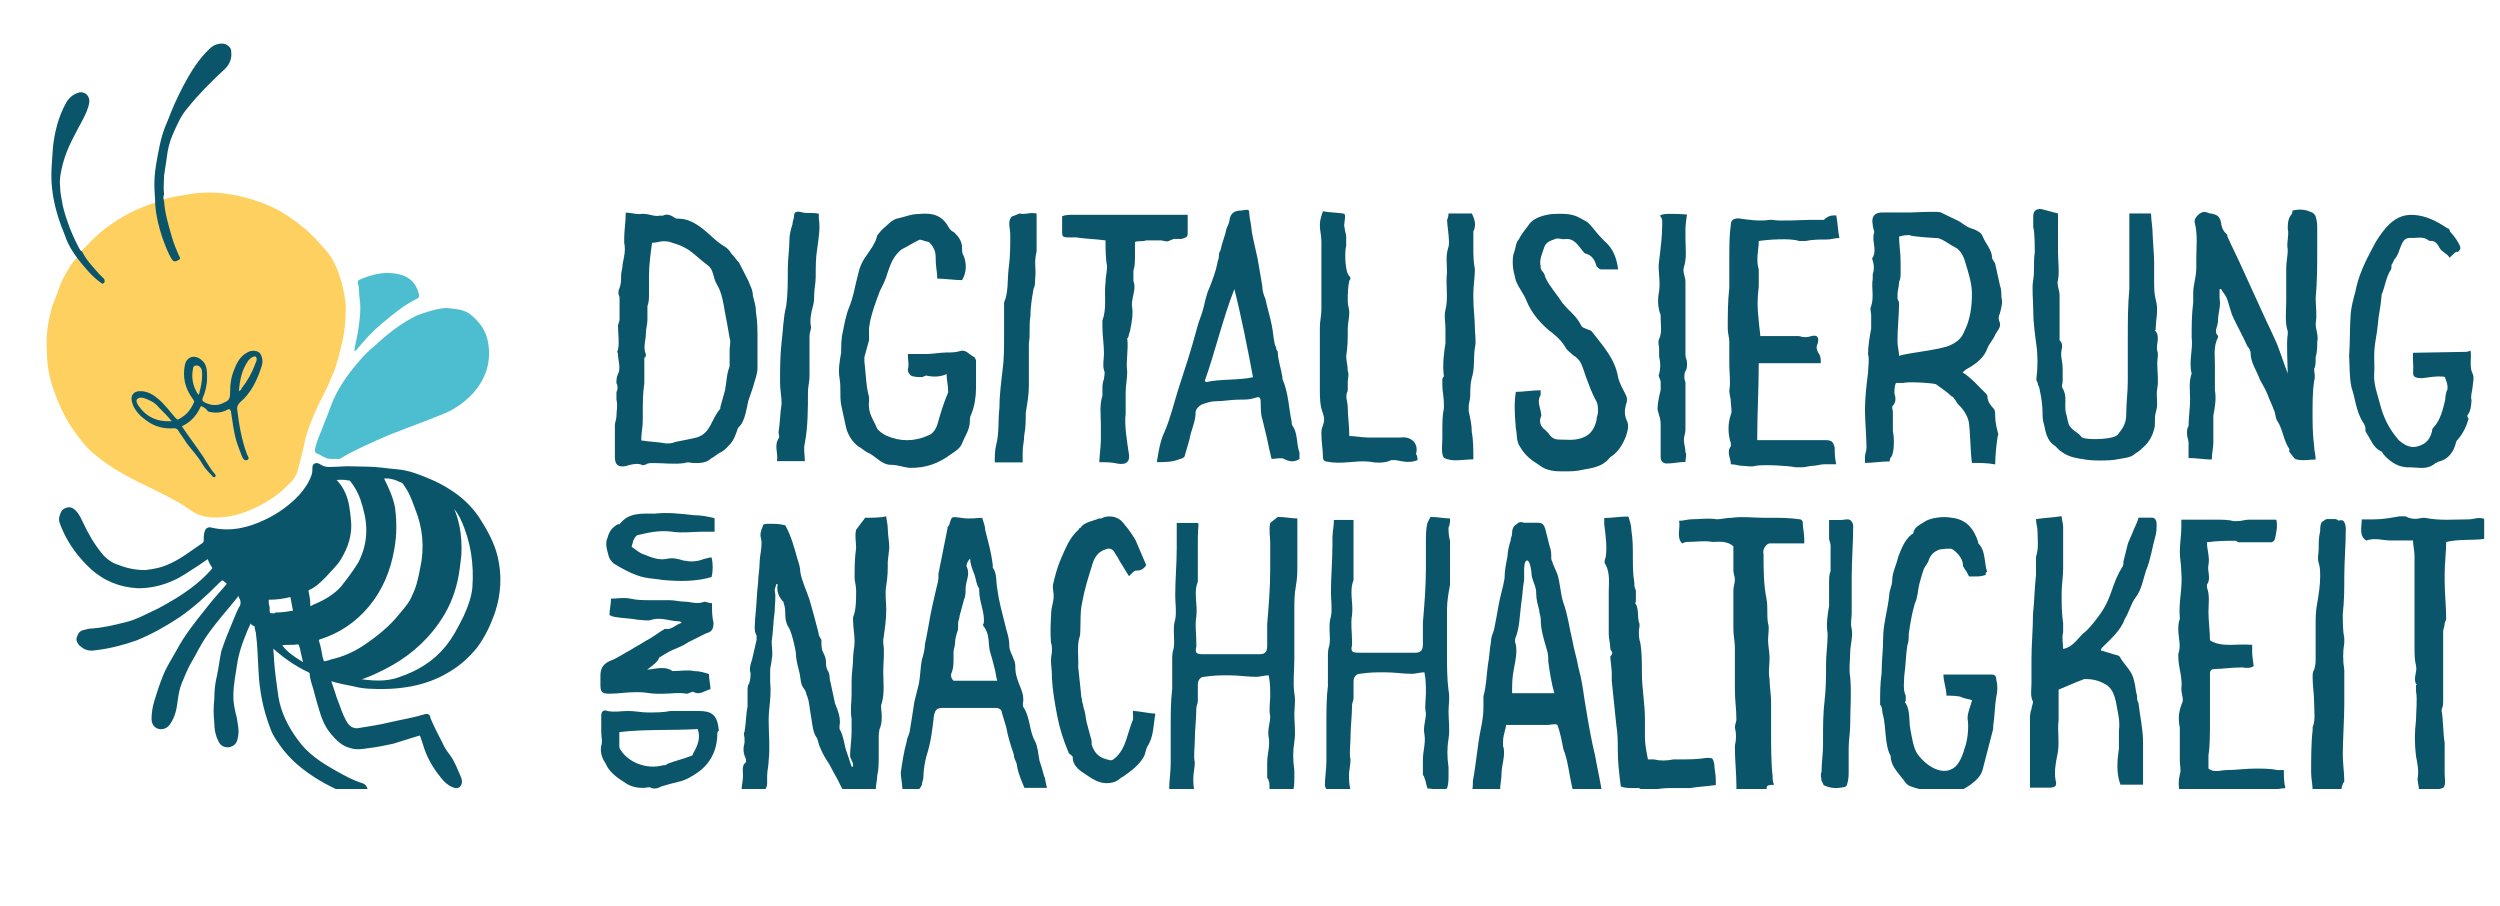 <?xml version="1.0" encoding="utf-8"?>
<!-- Generator: Adobe Illustrator 27.8.0, SVG Export Plug-In . SVG Version: 6.00 Build 0)  -->
<svg version="1.1" id="Ebene_1" xmlns:serif="http://www.serif.com/"
	 xmlns="http://www.w3.org/2000/svg" xmlns:xlink="http://www.w3.org/1999/xlink" x="0px" y="0px" viewBox="0 0 596.4 216.2"
	 style="enable-background:new 0 0 596.4 216.2;" xml:space="preserve">
<style type="text/css">
	.st0{fill:none;}
	.st1{clip-path:url(#SVGID_00000072979830383040222190000001844966973879236795_);}
	.st2{fill:#0B556B;}
	.st3{fill:#FED05F;}
	.st4{fill:none;stroke:#0B556B;stroke-width:0.357;stroke-miterlimit:7.607;}
	.st5{fill:#4DBECF;}
</style>
<g transform="matrix(1,0,0,1,0,-680)">
	<g id="farbe" transform="matrix(0.998,0,0,0.835,-461.162,254.244)">
		<rect x="477.3" y="559.4" class="st0" width="596.4" height="262.3"/>
		<g>
			<defs>
				<rect id="SVGID_1_" x="460.6" y="516.3" width="595.3" height="219"/>
			</defs>
			<clipPath id="SVGID_00000001634139886021166300000005487784072942185127_">
				<use xlink:href="#SVGID_1_"  style="overflow:visible;"/>
			</clipPath>
			<g style="clip-path:url(#SVGID_00000001634139886021166300000005487784072942185127_);">
				<g id="logotype" transform="matrix(7.209,0,0,8.62,-739.027,-856.863)">
					<g transform="matrix(0.5,0,0,0.5,246.95,236.216)">
						<path class="st2" d="M-103.3-121c0.4,0,1.1,0,1.4-0.1c0,0.2,0.1,0.5,0.1,0.8c0,0.5,0.1,0.8,0.1,1.3c0,0.1-0.1,0.8-0.1,0.9
							c0,0.7,0,0.9-0.1,1.6c-0.1,0.5,0,1.1,0,1.6c0,0.7-0.1,1.3-0.2,2c0,0.1,0,0.1,0,0.2c0.1,0.6,0,1.3,0,1.9c0,0.7,0.1,1.4-0.1,2.1
							c-0.1,0.2,0,0.5,0,0.8c0,0.3,0,0.5-0.1,0.8c-0.1,0.2-0.1,0.5-0.1,0.8c0,0.4,0,0.7,0,1.1c0,0.4,0,0.9-0.1,1.3
							c0,0.3-0.1,0.6-0.1,1c-0.2,0-0.3,0-0.4,0c-0.4-0.1-0.8,0.1-1.2,0c-0.1,0-0.4,0-0.4,0.1c-0.1,0.1-0.5-0.8-0.5-0.8
							s-0.4-0.7-0.6-1.1c-0.2-0.3-0.4-0.6-0.6-1.1c-0.1-0.2-0.1-0.4-0.2-0.6c-0.3-0.4-0.3-1-0.4-1.5c-0.1-0.5-0.1-1-0.3-1.4
							c0-0.2-0.2-0.4-0.3-0.6c-0.1-0.3-0.1-0.7-0.2-1c-0.1-0.4-0.2-0.8-0.2-1.2c-0.1-0.5-0.2-1-0.4-1.5c-0.2-0.3-0.3-0.6-0.3-1
							c0-0.2,0-0.5-0.1-0.7c0,0,0-0.1,0-0.1c-0.3-0.3-0.5-0.7-0.4-1.2c0,0-0.1,0-0.1,0c0,0.1-0.1,0.3-0.1,0.4c0.1,0.5,0,0.9,0,1.4
							c-0.1,0.7-0.1,1.4-0.2,2c0,0.4,0.1,0.8,0,1.2c0,0,0,0,0,0c0,0.2-0.1,0.5-0.1,0.7c0,0.2,0,0.4,0,0.7c0,0,0,0.1,0,0.1
							c0.1,0.9-0.1,1.7-0.1,2.5c0,0.9,0.1,1.8,0,2.7c0,0.3-0.1,0.7-0.1,1c0,0.2,0,0.3,0,0.5c0,0.3-0.2,0.6-0.5,0.7
							c-0.3,0-0.5,0.1-0.8,0.2c-0.3,0-0.4-0.1-0.4-0.4c0-0.3,0.1-0.7,0.1-1c0-0.3-0.1-0.7,0.2-0.9c0,0,0-0.2,0-0.2
							c-0.2-0.4-0.2-0.7-0.1-1.1c0-0.1,0-0.2,0-0.3c0-0.1-0.1-0.3,0-0.4c0.1-0.6,0.1-1.2,0.2-1.7c0-0.3,0-0.7,0-1
							c0-0.2,0-0.4,0.1-0.5c0.1-0.3,0.1-0.5,0.1-0.7c-0.1-0.3,0-0.6,0.1-0.9c0.1-0.4,0.2-0.9,0.3-1.3c0-0.1,0-0.2,0-0.3
							c-0.2-0.3-0.1-0.7-0.1-1.1c0.1-0.8,0.1-1.6,0.2-2.4c0-0.4,0.1-0.9,0.1-1.3c0-0.5,0.2-1.1,0.1-1.6c-0.1-0.3,0-0.6,0.1-0.8
							c0-0.2,0.2-0.2,0.4-0.2c0.4,0,0.7,0,1.1,0.1c0.4,0.7,0.6,1.5,0.8,2.2c0.1,0.3,0.2,0.6,0.2,0.9c0.1,0.6,0.4,1.2,0.6,1.8
							c0.2,0.7,0.4,1.4,0.6,2.2c0,0.2,0.1,0.3,0.2,0.5c0,0,0,0,0,0.1c0,0.2,0,0.5,0.1,0.7c0.1,0.2,0.2,0.4,0.2,0.6
							c0,0.2,0,0.4,0.1,0.6c0.2,0.3,0.1,0.5,0.2,0.8c0.1,0.5,0.2,0.9,0.3,1.4c0.2,0.5,0.4,1,0.3,1.5c0,0.1,0,0.1,0,0.2
							c0.3,0.5,0.3,1.1,0.5,1.6c0.1,0.3,0.2,0.6,0.3,0.9c0,0,0.1,0,0.1,0c0-0.1,0-0.3-0.1-0.4c0-0.1-0.1-0.2-0.1-0.3
							c0-0.5,0.1-1.1,0.1-1.6c0-0.3,0-0.6,0-0.9c-0.1-0.5,0-1.1,0-1.6c0-0.3,0-0.6,0-0.9c0-0.5,0.1-1,0.1-1.5c0-0.4,0.1-0.7,0.1-1.1
							c0-0.5-0.1-0.9-0.1-1.4c0-0.1,0-0.1,0-0.2c0.2-0.5,0.2-1.1,0.2-1.6c0-0.1,0-0.1,0-0.2c0-0.3-0.1-0.6-0.1-0.8
							c0-0.7,0-1.3,0.1-2c0-0.4-0.1-0.8,0-1.2"/>
					</g>
					<g transform="matrix(0.514,0,0,0.5,380.429,191.536)">
						<path class="st2" d="M-266.7-41.5c0,0.2,0.1,0.5,0,0.8c-0.1,0.7-0.1,1.4-0.1,2.1c0,0.7,0,1.4,0.1,2.2c0,0.3,0.1,0.6,0.1,0.9
							c-0.4,0-0.8,0.1-1.2,0c-0.2,0-0.3-0.3-0.5-0.5c0,0,0-0.1,0-0.2c-0.4-0.6-0.4-1.3-0.8-1.9c-0.1-0.2-0.1-0.5-0.2-0.7
							c-0.1-0.3-0.3-0.7-0.4-1c-0.1-0.3-0.3-0.6-0.5-1c-0.2-0.6-0.6-1.1-0.6-1.8c0-0.1-0.1-0.3-0.2-0.4c-0.3-0.7-0.7-1.4-1-2.1
							c-0.1-0.3-0.2-0.7-0.3-1c-0.1-0.3-0.3-0.5-0.4-0.7c0,0-0.1,0-0.1,0c0,0.2,0,0.4,0,0.6c0.1,0.5-0.1,1-0.1,1.5
							c0,0.4-0.3,0.7,0,1c0,0,0,0.1,0,0.1c-0.3,0.6-0.2,1.2-0.2,1.8c0,0.6,0,1.1,0,1.7c0.1,0.6,0,1.1-0.1,1.7c0,0.6,0,1.2,0,1.8
							c0,0.3-0.1,0.7-0.1,1.1c-0.5,0-1-0.1-1.5-0.1c0-0.3,0-0.7,0-1c0-0.2-0.1-0.4-0.1-0.6c0-0.2,0-0.4,0.1-0.5
							c0-0.6,0.1-1.2,0.1-1.8c0-0.6-0.1-1.1,0.1-1.7c-0.2-0.8,0.1-1.6,0-2.4c0-0.8,0-1.5,0.1-2.3c0-0.2,0-0.4,0-0.6
							c0-0.6,0.2-1.1,0.2-1.7c0-0.2,0-0.4,0-0.6c0-0.8,0.1-1.6-0.1-2.4c-0.1-0.3,0.4-0.8,0.7-0.7c0.1,0,0.2,0.1,0.4,0.1
							c0.4,0.1,0.5,0.2,0.6,0.6c0,0.2,0.1,0.5,0.3,0.7c0.1,0.1,0.1,0.1,0.1,0.2c0.3,0.7,0.7,1.5,1,2.2c0.4,0.9,0.8,1.8,1.2,2.7
							c0.3,0.7,0.6,1.3,0.9,2c0.2,0.4,0.6,1.7,0.8,2.2c0-0.2-0.1-2.2,0-2.6c0-0.1,0-0.1,0-0.2c-0.2-0.6-0.1-1.3-0.1-2
							c0-0.3,0-0.5,0-0.8c0-0.5,0-1,0-1.4c0-0.4,0.1-0.8,0.1-1.2c-0.1-0.5,0.1-0.9,0-1.4c0-0.3,0-0.6,0.2-0.9
							c0.1-0.1,0.1-0.2,0.1-0.3c0.4-0.1,0.8-0.1,1.2,0.1c0.1,0,0.3,0.2,0.3,0.3c0.1,0.3,0.1,0.6,0.1,0.8c0,0.5,0,0.9,0,1.4
							c0,1.1,0,2.1-0.1,3.2c0,0.6,0.1,1.1,0,1.7c0,0.4,0.2,0.8,0.1,1.2c0,0.3,0,0.7-0.1,1C-266.6-41.9-266.6-41.7-266.7-41.5"/>
					</g>
					<g transform="matrix(0.514,0,0,0.5,227.402,203.403)">
						<path class="st2" d="M-76.2-73.6c-0.1,0.7-0.2,1.5-0.2,2.2c0,0.4,0,0.8,0,1.2c0,0.3,0,0.5-0.1,0.8c0,0.2,0,0.3,0,0.5
							c0,0.1,0,0.3,0,0.4c0,0.3-0.1,0.6-0.1,0.9c0,0.5-0.2,0.9,0,1.4c0,0.1,0,0.2-0.1,0.2c0,0.1,0,0.2,0,0.3c0,0.5,0,0.9,0,1.4
							c-0.1,0.7-0.1,1.3-0.1,2c0,0.2,0,0.3,0,0.5c0,0.4-0.1,0.8-0.1,1.3c0.6,0.1,1.1,0.1,1.6,0.2c0.2,0,0.4,0,0.6-0.1
							c0.5-0.1,1-0.2,1.4-0.3c0.9-0.3,0.9-1.2,1.5-1.9c0,0,0,0,0-0.1c0.1-0.4,0.2-0.7,0.3-1.1c0.1-0.5,0.1-1.1,0.3-1.6
							c0-0.1,0-0.2,0-0.3c0-0.3,0-0.5,0-0.8c0-0.3,0.1-0.5,0-0.8c-0.1-0.6-0.2-1.2-0.3-1.7c-0.1-0.6-0.2-1.3-0.5-1.8
							c-0.3-0.5-0.2-1-0.6-1.3c-0.4-0.3-0.8-0.7-1.2-1c-0.3-0.2-0.7-0.4-1.1-0.5c-0.2-0.1-0.4-0.1-0.6-0.1
							C-75.7-73.7-75.9-73.6-76.2-73.6 M-77.9-75.6c0.3,0,0.6,0.1,0.9,0.1c0.5-0.1,0.9,0.2,1.3,0.1c0.1,0,0.1,0,0.2,0
							c0.2-0.1,0.4-0.1,0.7,0.1c0.1,0.1,0.2,0.1,0.3,0.1c0.6,0,1.1,0.3,1.6,0.7c0.5,0.4,0.7,0.7,1.3,1.1c0.2,0.1,0.4,0.3,0.5,0.5
							c0.2,0.2,0.3,0.4,0.5,0.6c0.2,0.4,0.4,0.8,0.6,1.2c0.1,0.3,0.3,0.6,0.3,1c0.1,0.4,0.2,0.7,0.2,1.1c0.1,0.6,0.1,1.2,0.1,1.9
							c0,0.6,0,1.2,0,1.8c0,0.4-0.2,0.9-0.3,1.3c-0.1,0.3-0.2,0.6-0.3,0.9c-0.1,0.5-0.2,1.2-0.5,1.6c-0.1,0.1-0.2,0.2-0.2,0.3
							c-0.2,0.6-0.3,0.8-0.7,1.2c-0.1,0.1-0.2,0.2-0.4,0.3c-0.2,0.1-0.4,0.3-0.6,0.4c-0.3,0.3-0.7,0.3-1.1,0.3c-0.2,0-0.4-0.1-0.6,0
							c-0.7,0.1-1.3,0-2,0c-0.2,0-0.4,0-0.5,0.1c-0.1,0-0.2,0.1-0.3,0c-0.3-0.1-0.7,0-1,0.1c-0.5,0.1-0.7-0.1-0.7-0.6
							c0-0.7,0-1.4,0-2.1c0-0.2,0.1-0.4,0.1-0.6c0-0.4,0.1-0.7,0-1.1c0-0.1,0-0.3,0-0.5c0.1-0.2,0.1-0.4,0-0.6c0-0.2,0-0.4,0.1-0.6
							c0.2-0.4,0-0.9,0-1.3c0-0.1-0.1-0.2,0-0.3c0.1-0.5,0-1.1,0-1.6c0-0.1,0.1-0.3,0.1-0.4c0-0.2,0-0.4,0-0.6c0-0.2,0-0.3,0-0.5
							c0-0.1,0-0.3,0-0.4c-0.1-0.2-0.1-0.4,0-0.6c0.1-0.3,0.1-0.5,0.1-0.8c0-0.3,0.1-0.5,0.1-0.8c0.1-0.5,0.2-0.9,0.1-1.4
							c0-0.1,0-0.2,0-0.3C-78-74.4-77.9-75-77.9-75.6"/>
					</g>
					<g transform="matrix(0.5,0,0,0.5,356.673,219.963)">
						<path class="st2" d="M-243.6-77.1c0,0.7,0,1.4,0,2c-0.1,0.8,0.1,1.6-0.1,2.4c-0.1,0.5-0.2,1.1-0.1,1.6c0.1,0.4,0,0.5-0.5,0.5
							c-0.2,0-0.4,0-0.6,0c-0.2,0-0.3,0-0.6,0c0-0.5,0-1.1,0-1.6c0-0.2,0-0.6,0-0.8c0-0.3,0-0.6,0-0.9c0-0.4,0-0.8,0-1.2
							c0-0.2,0-0.5,0.1-0.7c0-0.2,0.1-0.3,0.1-0.5c-0.2-0.4-0.1-0.8-0.1-1.2c0-0.5,0-1.1,0-1.6c0-1,0.1-2,0.1-3
							c0.1-0.9,0.1-1.7,0.2-2.6c0-0.3,0-0.5,0-0.8c0-0.1,0-0.3,0-0.4c0.2-0.6,0.1-1.2,0.1-1.7c0-0.3-0.1-0.5-0.1-0.8
							c0.6-0.1,1.1-0.1,1.7-0.2c0,0.2,0.1,0.5,0.1,0.7c0,0.9,0,1.9,0,2.8c0,0.5-0.1,1.1-0.1,1.6c0,0.7,0,1.3,0.1,2
							c0,0.2,0,0.4,0,0.6c-0.1,0.4,0,0.7,0,1.1c0.6-0.1,0.9-0.6,1.3-1c0.4-0.3,0.7-0.7,1-1.1c0.4-0.5,0.7-1.1,0.9-1.7
							c0.2-0.6,0.4-1.1,0.7-1.6c0.1-0.1,0.1-0.2,0.1-0.4c0.1-0.4,0.2-0.8,0.3-1.2c0.1-0.2,0.2-0.5,0.3-0.7c0.1-0.3,0.3-0.6,0.4-1
							c0.2,0,0.6,0,0.9,0c0.2,0,0.3,0.2,0.3,0.4c0,0.3,0,0.6-0.1,0.9c-0.2,0.7-0.3,1.5-0.6,2.2c-0.2,0.6-0.3,1.3-0.7,1.8
							c-0.3,0.4-0.4,0.9-0.7,1.4c-0.3,0.8-0.9,1.3-1.5,1.9c0,0-0.1,0.1-0.1,0.2c0.3,0.1,0.7,0.2,1,0.3c0.1,0,0.3,0.1,0.3,0.2
							c0.3,0.5,0.8,0.9,0.9,1.5c0.1,0.3,0.1,0.7,0.2,1c0,0.2,0,0.3,0.1,0.5c0.1,0.9,0.3,1.7,0.3,2.6c0,0.9,0,1.9,0,2.8h-1.5
							c-0.3-0.8-0.2-1.7-0.1-2.4c0-0.4,0-0.8,0-1.2c0.1-0.6-0.1-1.3-0.2-1.9c-0.1-0.4-0.2-0.8-0.6-1.1c-0.5-0.3-0.9-0.4-1.4-0.4
							c0,0-0.1,0-0.1,0C-242.7-77.5-243.1-77.3-243.6-77.1"/>
					</g>
					<g transform="matrix(0.5,0,0,0.5,310.251,219.682)">
						<path class="st2" d="M-184.2-76.3c-0.2-0.7-0.3-1.4-0.4-2.1c0-0.3,0-0.5-0.1-0.8c-0.2-0.7-0.4-1.3-0.4-2
							c0-0.2-0.1-0.4-0.1-0.6c-0.1-0.4-0.2-0.7-0.2-1.1c0-0.5-0.2-0.7-0.3-1.2c0-0.2-0.1-1-0.3-1c-0.2,0-0.2,0.5-0.2,0.7
							c0,0.2,0,0.4,0,0.6c-0.1,0.5-0.1,1-0.2,1.6c-0.1,0.8-0.1,1.6-0.4,2.3c0,0.1,0,0.1,0,0.2c0.2,0.6,0,1.3-0.1,1.9
							c-0.1,0.5-0.1,1-0.1,1.5H-184.2z M-182.9-69.7c0-0.1-0.1-0.2-0.1-0.3c-0.2-0.8-0.3-1.9-0.6-2.6c-0.1-0.5-0.2-1.1-0.4-1.6
							c-0.1-0.1-0.5,0-0.6,0c-0.6,0-1.2,0-1.8,0c-0.3,0-0.7,0-1,0c0,0.2-0.1,0.4-0.1,0.5c-0.1,0.3-0.1,0.5-0.1,0.8c0,0,0,0.1,0,0.1
							c0.2,0.5-0.1,1.3-0.1,1.8c0,0.4-0.1,0.8-0.1,1.2c-0.7,0.1-1.3,0.1-1.9,0.2c0.1-0.4,0.1-0.6,0.1-0.9c0.2-1,0.3-2.3,0.5-3.3
							c0.1-0.5,0.2-1,0.2-1.5c0-0.1,0-0.3,0-0.4c0-0.1,0-0.3,0-0.4c0.2-0.7,0.2-1.4,0.3-2.1c0.1-0.5,0.1-1,0.2-1.5
							c0-0.3,0.1-0.5,0.2-0.8c0.1-0.5,0.2-1,0.3-1.6c0.1-0.6,0.3-1.2,0.4-1.8c0-0.5,0.1-1,0.2-1.5c0-0.3,0.1-0.7,0.2-1
							c0-0.2,0.1-0.3,0.1-0.5c0-0.3,0.1-0.5,0.3-0.6c0.1-0.1,0.2-0.2,0.5-0.1c0.3,0,0.5,0,0.9,0c0.3,0,0.4,0.1,0.5,0.4
							c0.1,0.4,0.2,0.8,0.3,1.2c0.1,0.2,0.1,0.5,0.1,0.8c0,0.1,0.1,0.2,0.1,0.3c0.1,0.2,0.2,0.5,0.3,0.7c0.2,0.6,0.2,1.3,0.4,1.9
							c0.3,0.8,0.4,1.7,0.6,2.5c0.1,0.6,0.3,1.2,0.4,1.8c0.2,0.7,0.3,1.4,0.4,2.1c0.2,1.2,0.4,2.5,0.7,3.7c0.1,0.6,0.3,1.5,0.4,2.1
							c0.1,0.5,0,0.7-0.4,0.7c-0.1,0-0.3,0-0.4,0C-182.6-69.7-182.7-69.7-182.9-69.7"/>
					</g>
					<g transform="matrix(0.5,0,0,0.5,256.531,232.269)">
						<path class="st2" d="M-115.5-110.4C-115.6-110.4-115.6-110.4-115.5-110.4c-0.2,0.2-0.3,0.5-0.2,0.6c0.2,0.5-0.1,0.9-0.1,1.4
							c0,0.2,0,0.5-0.1,0.7c-0.1,0.4-0.2,0.7-0.3,1.1c0,0.2-0.1,0.3-0.1,0.5c0,0.1,0,0.3,0,0.4c-0.1,0.3-0.2,0.6-0.2,0.9
							c0,0.2-0.1,0.4-0.1,0.6c0,0.1,0,0.3,0,0.4c0,0.3,0,0.6-0.1,0.9c-0.1,0.2-0.1,0.4,0.1,0.6h2.9c-0.1-0.3-0.1-0.6-0.2-0.9
							c-0.1-0.4-0.2-0.8-0.3-1.1c-0.1-0.5,0-1.1-0.4-1.6c0,0-0.1-0.1,0-0.2c0.1-0.7-0.3-1.4-0.3-2.2c0,0,0-0.1,0-0.1
							c-0.2-0.3-0.2-0.6-0.3-0.9C-115.4-109.8-115.5-110.1-115.5-110.4 M-114.7-113.1c0.1,0.3,0.2,0.6,0.2,0.8
							c0.2,0.8,0.4,1.5,0.5,2.3c0,0.1,0,0.1,0,0.2c0.3,0.4,0.2,0.9,0.3,1.4c0.1,0.8,0.3,1.5,0.5,2.3c0.1,0.5,0.3,0.9,0.3,1.5
							c0,0.3,0.2,0.6,0.3,0.9c0.1,0.2,0.1,0.4,0.1,0.6c0,0.3,0.1,0.6,0.2,0.9c0.2,0.5,0.4,0.9,0.3,1.4c0,0.1,0,0.2,0,0.2
							c0.5,0.7,0.4,1.6,0.8,2.3c0.2,0.4,0.2,0.8,0.3,1.3c0.1,0.3,0.2,0.6,0.3,1c0.1,0.2,0.1,0.5,0.2,0.8h-1.5
							c-0.2-0.5-0.4-0.9-0.5-1.5c0-0.2-0.2-0.4-0.2-0.7c-0.2-0.6-0.4-1.2-0.5-1.8c-0.1-0.3-0.2-0.7-0.3-1c0-0.2-0.2-0.3-0.4-0.3
							c-1.1,0-2.2,0-3.2,0c-0.1,0-0.2,0-0.3,0c-0.4,0-0.5,0.1-0.6,0.5c-0.1,0.9-0.2,1.8-0.5,2.7c-0.1,0.4-0.2,0.9-0.2,1.4
							c0,0.2-0.1,0.3-0.1,0.5c-0.1,0.2-0.2,0.4-0.5,0.4c-0.2,0-0.4,0-0.6,0c-0.1,0-0.2-0.1-0.2-0.2c0-0.3-0.1-0.7-0.1-1
							c0.1-0.7,0.2-1.4,0.4-2.1c0-0.2,0.2-0.5,0.2-0.7c0.1-0.6,0.2-1.2,0.3-1.9c0.1-0.4,0.2-0.8,0.3-1.2c0.1-0.5,0.1-1.1,0.2-1.6
							c0.1-0.3,0.2-0.7,0.2-1c0.2-0.9,0.3-1.7,0.5-2.6c0.1-0.4,0.2-0.9,0.3-1.3c0.1-0.3,0.1-0.5,0.1-0.8c0.2-1,0.4-2,0.6-3
							c0-0.1,0-0.1,0.1-0.2c0.2-0.6,0.1-0.6,0.8-0.5C-115.5-113-115.1-113.1-114.7-113.1"/>
					</g>
					<g transform="matrix(0.5,0,0,0.5,284.931,236.039)">
						<path class="st2" d="M-151.9-120.7c0.5,0,0.9,0.1,1.3,0.1c0,0.2,0,0.4,0,0.6c0,0.3,0,0.4,0,0.7c0,0.2,0,0.5,0,0.7
							c0,0.2,0,0.4,0,0.6c0,0.1,0,0.3,0,0.4c0,0.7,0,0.9-0.1,1.5c-0.1,0.5-0.1,1.1-0.1,1.6c0,0.5,0,0.9,0,1.4c0,0.6,0,1.2,0,1.8
							c0,0.8-0.1,1.5,0,2.3c0.1,0.5,0,0.9,0,1.4c0,0.6,0.1,1.2,0,1.8c-0.1,0.6-0.1,1.2,0,1.9c0,0.1,0,0.3,0,0.5c0,0.3,0,0.6-0.1,0.9
							c-0.5,0.2-1,0.1-1.5,0c-0.1-0.3,0-0.5-0.1-0.7c0-0.1-0.1-0.2-0.1-0.2c0-0.3,0-0.7,0-1c0-0.6,0.2-1.1,0.1-1.7
							c-0.1-0.5,0.1-0.9,0.1-1.4c-0.1-0.4,0-0.9,0-1.3c0-0.5,0-0.9-0.1-1.4c-0.3,0-0.6,0.1-0.8,0.1c-0.6,0-1.2-0.1-1.8-0.1
							c-0.7,0-1,0-1.7,0.1c-0.2,0-0.4,0.2-0.4,0.5c0,0.4,0,0.8,0,1.1c0,0.2-0.1,0.3-0.1,0.5c0,0.7-0.1,1.4-0.1,2.1
							c0,0.5-0.1,1,0,1.5c0,0.3-0.1,0.7-0.1,1c0,0.3,0,0.6,0.1,1h-1.6c0-0.1-0.1-0.2-0.1-0.3c0-0.5,0.1-1.1,0.1-1.6
							c0-0.3,0-0.5,0-0.8c0-0.4,0-0.8,0-1.2c0-0.2,0-0.3,0-0.5c0-0.8,0-1.7,0.1-2.5c0-0.1,0-0.2,0-0.3c0-0.5,0-1.1,0-1.6
							c0-0.3,0-0.5,0.1-0.8c0.1-0.6-0.1-1.3,0.1-1.9c0.1-0.5,0-1.1,0-1.6c0-1,0.1-2.1,0.1-3.1c0-0.2,0-0.3,0-0.5c0-0.4,0-1.2,0-1.2
							c0.3,0,1.3,0,1.4,0c0.1,0.1,0,0.2,0,1c0,0.3,0,0.6,0,0.8c0,0.3,0,0.6,0,0.9c0,0.3,0,0.7,0,1c0,0.1,0,0.1,0,0.2
							c-0.3,0.7,0,1.5-0.1,2.3c-0.1,0.6,0,1.1,0,1.7c0,0.1,0,0.2,0,0.3c-0.1,0.4,0,0.5,0.4,0.5c0.3,0,0.6,0,0.9,0c0.7,0,0.9,0,1.6,0
							c0.4,0,0.9,0,1.3,0c0.4,0,0.5-0.2,0.5-0.6c0-0.5,0-0.9,0-1.4c0.1-1.2,0.2-2.4,0.2-3.6c0-0.6,0-1.2,0-1.8c0-0.4-0.1-0.8,0-1.3"
							/>
					</g>
					<g transform="matrix(0.5,0,0,0.5,298.844,236.039)">
						<path class="st2" d="M-169.6-120.7c0.5,0,0.9,0.1,1.3,0.1c0,0.2,0,0.4-0.1,0.6c0,0.3,0,0.5,0.1,0.9c0,0.2,0,0.3,0,0.5
							c0,0.2,0,0.3,0,0.5c0,0.1,0,1.3,0,1.9c-0.1,0.5-0.2,1.1-0.2,1.6c0,0.5,0,0.9,0,1.4c0,0.6,0,1.2,0,1.7c0,0.8,0,1.5,0.1,2.3
							c0.1,0.5,0,0.9,0,1.4c0,0.6,0.1,1.2,0,1.8c-0.1,0.6-0.1,1.2,0,1.9c0,0.1,0,0.3,0,0.5c0,0.3,0,0.6-0.1,0.9
							c-0.5,0.2-0.9,0-1.3,0c-0.1-0.3-0.1-0.5-0.2-0.7c0-0.1-0.1-0.2-0.1-0.2c0-0.3,0-0.7,0-1c0-0.6,0.2-1.1,0.1-1.7
							c-0.1-0.5,0.1-0.9,0.1-1.4c-0.1-0.4,0-0.9,0-1.3c0-0.5,0-0.9-0.1-1.4c-0.3,0-0.6,0.1-0.8,0.1c-0.6,0-1.2-0.1-1.8-0.1
							c-0.7,0-1,0-1.7,0.1c-0.2,0-0.4,0.2-0.4,0.5c0,0.4,0,0.8,0,1.1c0,0.2-0.1,0.3-0.1,0.5c0,0.7-0.1,1.4-0.1,2.1
							c0,0.5-0.1,1,0,1.5c0,0.3-0.1,0.7-0.1,1c0,0.3,0,0.6,0.1,1h-1.6c0-0.1-0.1-0.2-0.1-0.3c0-0.5,0.1-1.1,0.1-1.6
							c0-0.3,0-0.5,0-0.8c0-0.4,0-0.8,0-1.2c0-0.2,0-0.3,0-0.5c0-0.8,0-1.7,0.1-2.5c0-0.1,0-0.2,0-0.3c0-0.5,0-1.1,0-1.6
							c0-0.3,0-0.5,0.1-0.8c0.1-0.6-0.1-1.3,0.1-1.9c0.1-0.5,0-1.1,0-1.6c0-1,0.1-2.1,0.1-3.1c0-0.2,0-0.3,0-0.5
							c0-0.4,0.1-0.8,0.1-1.2c0,0,1.3,0,1.3,0c0,0.5,0,0.3,0,1.1c0,0.3,0,0.6,0,0.8c0,0.3,0,0.6,0,0.9c0,0.3,0,0.7,0,1
							c0,0.1,0,0.1,0,0.2c-0.3,0.7,0,1.5-0.1,2.3c-0.1,0.6,0,1.1,0,1.7c0,0.1,0,0.2,0,0.3c-0.1,0.4,0,0.5,0.4,0.5c0.3,0,0.6,0,0.9,0
							c0.7,0,0.9,0,1.6,0c0.4,0,0.9,0,1.3,0c0.4,0,0.5-0.2,0.5-0.6c0-0.5,0-0.9,0-1.4c0.1-1.2,0.2-2.4,0.2-3.6c0-0.6,0-1.2,0-1.8
							c0-0.4,0-0.8,0.1-1.2"/>
					</g>
					<g transform="matrix(0.514,0,0,0.5,342.149,203.098)">
						<path class="st2" d="M-219-73.4c0,0.5,0.1,1.1,0.1,1.7c0,0.2,0,0.5,0,0.7c0,0.2,0,0.4-0.1,0.6c0,0.3-0.1,0.6-0.1,0.8
							c0,0.1,0,0.2,0,0.3c0,0.1,0.1,0.2,0.1,0.3c0,0.8-0.1,1.6-0.1,2.4c0,0.1,0,0.1,0,0.2c0,0.3,0.1,0.6,0.1,0.9
							c0.6-0.2,2.7-0.4,3.3-0.7c0.4-0.2,0.7-0.4,0.9-0.9c0.4-0.8,0.5-1.7,0.5-2.5c0-0.7-0.2-1.3-0.4-2c-0.1-0.4-0.3-0.9-0.7-1.1
							c-0.4-0.2-0.7-0.5-1.1-0.6c-0.1,0-1.8-0.1-1.8-0.2C-218.5-73.5-218.7-73.5-219-73.4 M-212.8-58.3c-0.5-0.1-1-0.1-1.5-0.1
							c-0.1-0.7-0.1-2-0.2-2.7c-0.1-0.5-0.4-0.9-0.7-1.2c-0.1-0.1-0.1-0.2-0.2-0.3c-0.1-0.1-0.1-0.2-0.2-0.2c-0.3-0.3-0.6-0.5-1-0.8
							c-0.1-0.1-1.9-0.2-2.1-0.1c-0.1,0-0.3,0-0.5,0c-0.1,0.2-0.1,0.5-0.1,0.7c0.1,0.3,0.1,0.6-0.1,0.8c-0.1,0.1,0,0.3,0,0.4
							c0,0.3,0,0.5,0,0.8c0,0.2,0,0.4,0,0.5c0.1,0.4,0.1,1.4-0.1,1.7c-0.1,0.1-0.1,0.2-0.1,0.3c-0.5,0-1.1,0.1-1.6,0.1
							c0-0.2,0-0.3,0-0.4c0-0.2,0.1-0.4,0.1-0.6c0-0.6-0.1-1.9-0.1-2.5c0-0.8,0.1-1.7,0.2-2.5c0-0.4,0.1-0.8,0-1.2
							c0-0.6,0.1-1.1,0.2-1.7c0-0.3,0-0.6,0-0.9c0-0.2-0.1-0.4,0-0.6c0.2-0.6,0-1.2,0.1-1.8c0-0.1,0-0.2,0-0.3
							c0.1-0.3,0.1-0.6,0-0.9c0-0.1-0.1-0.2,0-0.2c0.3-0.6-0.1-1.1,0.1-1.7c0-0.1-0.1-0.3-0.1-0.5c-0.1-0.5,0.1-0.8,0.6-0.8
							c0.5,0,1,0,1.6,0c0.1,0,0.1,0,0.2,0c0.1,0,1.9-0.1,2,0c0.4,0.2,0.8,0.4,1.2,0.6c0.3,0.2,0.5,0.4,0.9,0.5
							c0.2,0.1,0.5,0.2,0.6,0.5c0.2,0.5,0.6,0.9,0.6,1.4c0,0.1,0.1,0.2,0.1,0.2c0,0.1,0.1,0.1,0.1,0.2c0.1,0.5,0.2,0.9,0.3,1.4
							c0.1,0.3,0.1,0.5,0.1,0.8c0.1,0.4,0,0.7-0.1,1.1c-0.1,0.2-0.1,0.4,0,0.6c0.1,0.3-0.2,0.6-0.3,0.8c-0.1,0.3-0.4,0.6-0.5,0.9
							c-0.2,0.6-0.7,1-1.2,1.3c-0.2,0.1-0.3,0.2-0.4,0.3c0.6,0.4,1,0.9,1.5,1.4c0,0,0.1,0.1,0.1,0.2c0,0.3,0.2,0.6,0.4,0.8
							c0.1,0.1,0.1,0.3,0.1,0.5c0,0.4,0.1,0.8,0.2,1.2C-212.7-60-212.8-58.8-212.8-58.3"/>
					</g>
					<g transform="matrix(0.514,0,0,0.51,255.979,199.92)">
						<path class="st2" d="M-111.8-62.9c-0.5,0-1.1-0.1-1.6-0.1c0-0.4-0.1-0.8-0.1-1.2c0-0.2,0-0.5-0.1-0.7
							c-0.1-0.2-0.2-0.4-0.4-0.5c-0.2,0-0.5-0.2-0.6-0.1c-0.4,0.2-0.7,0.4-1.1,0.6c-0.5,0.4-0.7,0.9-0.9,1.5
							c-0.1,0.4-0.3,0.8-0.5,1.2c-0.3,0.8-0.6,1.6-0.7,2.4c0,0.2,0,0.3,0,0.5c0,0.1,0,0.2,0,0.3c-0.1,0.4-0.2,0.7-0.3,1.1
							c0,0.1,0,0.2,0,0.3c0.1,0.8,0.1,1.6,0.3,2.3c0,0.1,0,0.2,0,0.3c-0.1,0.7,0.3,1.2,0.5,1.7c0.1,0.2,0.4,0.4,0.6,0.5
							c0.9,0.4,1.8,0.4,2.7,0c0.3-0.1,0.5-0.4,0.6-0.7c0.2-0.7,0.4-1.4,0.7-2.1c0,0,0-0.1,0-0.1c0-0.4-0.1-0.7-0.1-1.1
							c-0.4,0.2-0.9,0.2-1.3,0.1c-0.1,0-0.2,0.1-0.3,0.1c-0.2,0-0.5,0-0.7-0.1c-0.1-0.1-0.2-0.2-0.2-0.4c0.1-0.3,0-0.6,0-1
							c0.4,0,0.8,0,1.2,0c0.4,0,0.9-0.1,1.3-0.1c0.3,0,0.6,0,0.9-0.1c0.4-0.1,0.6,0.3,0.9,0.4c0,0,0.1,0.2,0.1,0.2
							c0,0.6,0,1.2,0,1.8c0,0.6-0.1,1.2-0.3,1.7c-0.1,0.2-0.1,0.3-0.1,0.5c0,0.5-0.3,0.9-0.5,1.4c-0.1,0.3-0.4,0.5-0.7,0.7
							c-0.8,0.6-1.6,0.9-2.6,0.9c-0.4,0-0.8-0.2-1.3-0.2c-0.6,0-1-0.6-1.5-0.8c-0.2-0.1-0.4-0.3-0.6-0.4c-0.4-0.3-0.7-0.8-0.8-1.3
							c-0.1-0.5-0.2-0.9-0.3-1.4c-0.1-0.6,0-1.1-0.1-1.7c-0.1-0.6,0-1.1,0.1-1.7c0-0.4,0-0.9,0.1-1.3c0.1-0.5,0.2-1.1,0.4-1.6
							c0.3-0.7,0.4-1.5,0.6-2.2c0.1-0.5,0.3-0.9,0.6-1.3c0.2-0.3,0.5-0.7,0.6-1.1c0-0.1,0.1-0.2,0.1-0.2c0.3-0.4,0.4-0.4,0.7-0.7
							c0.1-0.1,0.4-0.3,0.5-0.3c0.5-0.1,0.9-0.3,1.4-0.3c0.9-0.1,1.5,0.1,1.9,0.8c0.1,0.2,0.2,0.3,0.4,0.4c0.3,0.3,0.5,0.6,0.5,1
							c0,0.2,0,0.4,0.1,0.5C-111.5-64-111.5-63.4-111.8-62.9"/>
					</g>
					<g transform="matrix(0.514,0,0,0.531,280.993,197.98)">
						<path class="st2" d="M-142.9-56.2C-142.9-56.2-142.9-56.2-142.9-56.2c-0.7,1.7-1.3,4.1-1.9,5.7c0,0,0,0.1,0.1,0.1
							c0.9-0.2,2.1-0.1,3-0.3C-142-52.3-142.5-54.7-142.9-56.2 M-147.9-45.4c0.1-0.6,0.2-1.3,0.5-1.9c0.4-0.9,0.6-1.8,0.9-2.7
							c0.2-0.6,0.4-1.2,0.6-1.8c0.2-0.6,0.4-1.3,0.6-2c0.1-0.4,0.3-0.8,0.4-1.2c0.1-0.4,0.2-0.9,0.4-1.3c0.2-0.5,0.4-1,0.5-1.5
							c0-0.1,0.1-0.3,0.1-0.4c0-0.1,0-0.3,0.1-0.4c0.1-0.5,0.3-0.9,0.4-1.4c0.1-0.2,0.2-0.4,0.2-0.6c0.1-0.4,0.4-0.5,0.7-0.5
							c0.7-0.1,0.5-0.1,0.6,0.5c0.1,0.4,0.1,0.8,0.2,1.2c0.1,0.4,0.2,0.9,0.3,1.3c0.1,0.6,0.2,1.1,0.3,1.7c0,0.3,0.1,0.6,0.2,0.8
							c0.1,0.5,0.3,1.1,0.4,1.6c0.1,0.4,0.1,0.8,0.2,1.2c0,0.1,0.1,0.2,0.1,0.3c0,0.1,0.1,0.2,0.1,0.2c0,0.5,0.2,1,0.3,1.6
							c0,0,0,0.1,0,0.1c0.4,0.9,0.4,1.8,0.6,2.7c0,0.1,0,0.2,0.1,0.3c0.3,0.5,0.2,1.1,0.4,1.6c0,0.1,0,0.3,0,0.4
							c-0.3,0.2-0.6,0.2-1,0c-0.2-0.1-0.5,0-0.8,0c-0.1-0.4-0.2-0.8-0.3-1.3c-0.1-0.4-0.2-0.8-0.3-1.2c-0.1-0.3-0.1-0.7-0.1-1
							c0-0.4-0.1-0.4-0.4-0.3c-0.3,0.1-0.6,0.1-1,0.1c-0.5,0-1,0.1-1.5,0.1c-0.3,0-0.6,0.1-0.9,0.2c-0.2,0.1-0.4,0.3-0.4,0.5
							c0,0.6-0.3,1.1-0.4,1.7c-0.1,0.3-0.2,0.7-0.3,1c0,0.1-0.2,0.2-0.3,0.2C-146.9-45.4-147.3-45.4-147.9-45.4"/>
					</g>
					<g transform="matrix(0.5,0,0,0.5,349.904,230.712)">
						<path class="st2" d="M-234.9-106.2c-0.3,0.1-0.5,0.1-0.7,0.1c-0.1,0-0.3,0-0.4,0c-0.1-0.2-0.2-0.4-0.3-0.5
							c0-0.1-0.1-0.1-0.1-0.2c0-0.5-0.4-0.9-0.7-1.1c-0.1-0.1-0.7,0-0.8,0c-0.4,0.1-0.7,0.4-0.8,0.8c-0.1,0.2-0.2,0.3-0.3,0.5
							c-0.1,0.3-0.2,0.6-0.3,1c-0.1,0.4-0.1,0.9-0.3,1.3c-0.2,0.7-0.3,1.3-0.4,2c0,0.3,0,0.5-0.1,0.8c-0.1,0.7-0.1,1.3-0.2,2
							c0,0.4-0.1,0.9,0.1,1.3c0,0.1,0,0.2,0,0.3c0,0.1-0.1,0.2,0,0.2c0.3,0.5,0.2,1.1,0.3,1.7c0.1,0.5,0.2,1.3,0.5,1.7
							c0.6,0.8,1.7,1.5,2.5,0.8c0.3-0.3,0.5-0.8,0.6-1.2c0.2-0.5,0.3-1.4,0.2-2c0-0.4,0.2-0.8,0.3-1.2c-0.3-0.1-0.5-0.1-0.7-0.2
							c-0.2-0.1-0.8-0.1-1-0.1c0-0.5-0.2-0.9-0.2-1.4c0.7,0,1.8,0,2.4,0c0.3,0,0.6,0,0.8,0c0.2,0,0.3,0.1,0.3,0.3
							c0.1,0.4,0.1,0.8,0,1.2c-0.1,0.6-0.1,1.3-0.2,1.9c0,0.1,0,0.1,0,0.2c-0.2,0.8-0.5,1.9-0.7,2.7c-0.1,0.4-0.4,0.7-0.8,1
							c-0.3,0.2-0.6,0.4-1,0.5c-0.3,0.1-1.1,0.1-1.4,0c-0.5-0.1-1.1-0.2-1.6-0.4c-0.3-0.1-0.4-0.4-0.6-0.6c-0.3-0.4-0.7-0.8-0.7-1.4
							c-0.4-0.7-0.3-1.9-0.5-2.7c-0.1-0.2,0-0.5-0.2-0.7c0,0,0-0.1,0-0.1c0-0.7,0-1.3,0.1-2c0-0.8,0.1-1.5,0.1-2.3
							c0-0.9,0.3-1.9,0.4-2.8c0-0.4,0.2-0.7,0.2-1c0-0.6,0.3-1.1,0.4-1.6c0.2-0.5,0.4-1.1,0.9-1.5c0,0,0.1,0,0.1-0.1
							c0.1-0.4,0.4-0.5,0.7-0.7c0.4-0.3,1.3-0.4,1.8-0.3c1,0.1,1.5,0.7,1.8,1.6c0,0.1,0,0.1,0.1,0.2c0.4,0.5,0.3,1.2,0.5,1.8
							C-234.9-106.4-234.9-106.3-234.9-106.2"/>
					</g>
					<g transform="matrix(0.514,0,0,0.5,357.751,205.931)">
						<path class="st2" d="M-239.1-80.6c0,0.6,0,2,0,2.6c0,0.6,0.1,1.2,0,1.8c-0.1,0.3,0.1,0.7,0.1,1c0,0.5,0,1,0,1.4
							c0,0.2,0,0.5,0,0.7c0,0.3,0,0.5,0,0.8c0,0,0,0.1,0,0.1c0.3,0.3,0.1,0.6,0.1,0.9c0,0.3,0.1,0.6,0.1,1c0,0.3,0,0.5,0,0.8
							c0,0.2-0.1,0.3,0,0.5c0.3,0.5,0.1,1,0.2,1.6c0.1,0.3,0.1,0.5,0.2,0.8c0.2,0.4,0.6,0.5,0.8,0.8c0,0,0.1,0.1,0.2,0.1
							c0.4,0.1,2,0.1,2.2-0.3c0.3-0.4,0.5-0.7,0.5-1.3c0-0.8,0.1-1.4,0.1-2.2c0-0.2,0-0.4,0-0.6c0-0.7,0-1.5,0-2.2
							c0-1.1,0-2.2,0.1-3.3c0-1,0-2.9,0-3.9c0-0.4,0-0.7,0-1.1h1.4c0,0.4,0.1,0.9,0.1,1.3c0,0.3,0.1,1.5,0.1,1.9c0,0.4,0,0.9,0,1.3
							c0,0.4,0,0.8,0.1,1.2c0.2,0.7,0,1.3,0,2c0,0-0.1,0.1,0,0.1c0.3,0.4,0,0.9,0.1,1.3c0.1,0.3,0,0.5,0,0.8c0,0.6,0.1,1.2,0,1.7
							c-0.1,0.6,0.1,1-0.1,1.6c-0.1,0.4,0,0.8-0.1,1.1c-0.1,0.4-0.3,0.8-0.6,1.1c-0.2,0.2-0.4,0.4-0.6,0.5c-0.3,0.3-0.7,0.3-1.2,0.4
							c-0.4,0.1-1.7,0.1-2.1,0c-0.7-0.1-1.1-0.2-1.6-0.6c-0.1-0.1-0.2-0.2-0.3-0.3c-0.5-0.3-0.6-0.9-0.7-1.4
							c-0.1-0.3-0.1-0.6-0.1-0.8c0-0.6-0.1-1.1-0.2-1.6c0-0.1-0.1-0.2-0.1-0.3c0-0.1-0.1-0.2-0.1-0.3c0.1-0.8,0.1-1.6,0-2.3
							c-0.1-0.8-0.2-1.5-0.2-2.3c0-0.7-0.1-1.4,0-2c0.1-0.6,0-1.2,0.1-1.8c0-0.3,0-1.4-0.1-1.7c0-0.2,0-0.5,0-0.7
							c0-0.4,0.2-0.5,0.5-0.5C-239.8-80.8-239.5-80.7-239.1-80.6"/>
					</g>
					<g transform="matrix(0.5,0,0,0.5,367.992,235.579)">
						<path class="st2" d="M-258.1-119.6c0.8,0,1.5,0,2.3,0c0.4,0,0.8,0,1.2,0.1c0.1,0,0.1,0,0.2,0c0.3,0,0.5-0.1,0.8-0.1
							c0.6,0,1.2,0,1.8,0c0.1,0.4,0,0.9-0.1,1.3c0,0.1-0.2,0.2-0.2,0.2c-0.7,0-1.5,0-2.2,0c-0.1,0-0.1-0.1-0.2-0.1
							c-0.6,0-1.2,0-1.9,0.1c0,0.5,0.2,1,0.1,1.5c-0.1,0.4,0.2,0.9-0.1,1.3c0,0,0,0.1,0,0.2c0.2,0.5,0.1,1.1,0.1,1.6
							c0,0.6,0.1,1.3,0.1,1.9c0.8,0.5,1.8,0.2,2.8,0.3c0,0.2,0,0.4,0,0.6c0,0.1,0.1,0.8,0.1,0.8s-0.2,0.2-0.7,0.1
							c-0.1,0-0.1,0-0.2,0c-0.6,0-1.2,0.1-1.7,0.1c-0.2,0-0.3,0.1-0.3,0.3c0,0.1,0,0.1,0,0.2c0,0.8,0,1.6,0,2.4c0,0.2,0,0.4,0,0.6
							c0,0.6,0,1.7-0.1,2.2c0,0.3,0,0.6,0,0.9c0.4,0.3,0.8,0.1,1.2,0.1c0.6,0,1.3-0.1,1.9-0.1c0.5,0,1,0,1.5,0.1c0.1,0,0.3,0,0.4,0
							c0,0.4,0,0.8,0.1,1.2c-0.3,0-0.6,0.1-0.9,0.1c-0.3-0.1-0.7,0.1-1,0.1c-0.3,0-0.6,0-1,0c-0.2,0-0.4,0-0.7,0c-0.1,0-0.3,0-0.4,0
							c-0.2,0-0.4-0.1-0.6,0.1c-0.1,0.1-0.2,0-0.3,0c-0.4-0.1-0.8-0.1-1.2,0c-0.3,0.1-0.6,0-0.9,0c-0.1-0.4-0.1-0.8,0-1.2
							c0.1-0.3,0-0.6,0-0.9c0-0.4,0-1.4,0-1.8c0-0.1,0-0.3,0-0.4c-0.1-0.5-0.1-1,0.1-1.5c0-0.1,0.1-0.2,0.1-0.3
							c0-0.3-0.1-0.5-0.1-0.8c0.1-0.7-0.2-1.4-0.2-2.1c0-0.1,0-0.2,0-0.2c0.2-0.5,0-1.1,0-1.6c0-0.2,0-0.5,0.1-0.7c0,0,0-0.1,0-0.1
							c-0.1-1,0.2-2,0.1-3c0-0.5-0.1-0.9-0.1-1.4c0-0.5,0.1-1.1,0.1-1.6C-258.1-119.3-258.1-119.5-258.1-119.6"/>
					</g>
					<g transform="matrix(0.512,0.036,-0.038,0.511,391.173,202.397)">
						<path class="st2" d="M-283.6-49.1c-0.2-0.3-0.5-0.3-0.7-0.6c-0.1-0.2-0.3-0.4-0.5-0.4c-0.1,0-0.1,0-0.2,0
							c-0.4-0.3-0.8-0.1-1.2-0.1c-0.4,0-0.5,0.3-0.6,0.6c-0.1,0.3-0.1,0.5-0.3,0.8c-0.1,0.1-0.1,0.3-0.2,0.4c0,0.1,0,0.2,0,0.3
							c-0.3,0.5-0.3,1.1-0.5,1.7c0,0.1,0,0.1,0,0.2c0,0.6-0.1,1.1-0.1,1.7c0,0.6-0.1,1.1-0.1,1.7c0,0.5,0.1,1,0.1,1.5
							c0,0.7,0.3,1.3,0.5,1.9c0.3,0.9,0.7,1.6,1.4,2.3c0.4,0.3,0.8,0.5,1.3,0.3c0.5-0.2,0.7-0.5,0.8-1c0-0.1,0-0.2,0.1-0.3
							c0.4-0.5,0.5-1.2,0.6-1.8c0-0.2,0-0.5,0.1-0.7c0-0.3-0.1-0.5-0.2-0.7c0-0.1-0.1-0.1-0.2-0.1c-0.4,0-0.8,0.1-1.3,0.2
							c-0.1,0-0.1,0-0.2,0c-0.3,0-0.4-0.1-0.4-0.4c0-0.4-0.1-0.8-0.1-1.2c1.1-0.1,2.3-0.2,3.4-0.3c0.1,0,0.3-0.1,0.3-0.1
							c0.1,0.4,0,1,0.2,1.4c0.2,0.3,0.1,0.6,0.1,1c0,0.3-0.1,0.5,0,0.8c0,0.4,0,0.7-0.2,1c0,0.1,0.1,0.2,0.1,0.2
							c-0.1,0.5-0.3,1-0.6,1.4c0,0-0.1,0.1-0.1,0.2c-0.1,0.6-0.4,1.1-1,1.3c-0.1,0-0.1,0.1-0.2,0.1c-0.4,0.4-0.8,0.4-1.3,0.4
							c-0.1,0-0.2,0-0.3,0c-0.7,0.1-1.3-0.2-1.8-0.7c-0.1-0.1-0.1-0.2-0.2-0.2c-0.5-0.2-0.7-0.7-1-1.1c-0.1-0.1-0.1-0.2-0.1-0.3
							c0-0.1-0.1-0.3-0.2-0.4c-0.5-0.7-0.6-1.5-0.9-2.2c-0.2-0.7-0.2-1.3-0.3-2c0-0.9-0.1-1.8-0.1-2.7c0-0.5,0.1-1,0.2-1.5
							c0.1-1,0.5-2,0.9-2.9c0.2-0.5,0.5-1,0.8-1.4c0.4-0.5,0.9-0.9,1.7-0.9c0.8,0,1.5,0.3,2.2,0.7c0.1,0,0.2,0.1,0.2,0.2
							c0.2,0.2,0.4,0.4,0.6,0.7c0.2,0.3,0.2,0.4,0,0.6C-283.2-49.6-283.4-49.3-283.6-49.1"/>
					</g>
					<g transform="matrix(0.514,0,0,0.527,306.877,189.567)">
						<path class="st2" d="M-175.1-34.2c0.5,0,1-0.1,1.6-0.1c0,0.1,0,0.2,0,0.3c-0.2,0.3-0.1,0.6,0,1c0,0.1,0.1,0.3,0,0.4
							c-0.1,0.3,0,0.6,0.3,0.8c0.1,0.1,0.1,0.1,0.2,0.2c0.2,0.3,0.4,0.4,0.7,0.4c0.6,0,1.1,0.1,1.7-0.2c0.4-0.2,0.6-0.6,0.7-1
							c0-0.2,0.1-0.4,0.1-0.5c0-0.3,0-0.5-0.1-0.7c-0.3-0.5-0.5-1.1-0.7-1.6c-0.1-0.3-0.2-0.6-0.3-0.8c-0.1-0.2-0.3-0.4-0.5-0.5
							c-0.2-0.2-0.4-0.3-0.5-0.5c-0.3-0.5-0.7-0.8-1.1-1.1c-0.6-0.5-1.1-1.1-1.4-1.8c-0.2-0.5-0.5-0.8-0.7-1.3
							c-0.1-0.4-0.2-0.7-0.2-1.1c0-0.2,0-0.5,0.1-0.7c0.1-0.3,0.1-0.6,0.3-0.8c0.2-0.4,0.5-0.7,0.7-1c0.1-0.1,0.2-0.2,0.4-0.3
							c0.4-0.2,0.9-0.3,1.4-0.3c0.5,0,1,0,1.5,0.3c0.2,0.1,0.4,0.2,0.5,0.3c0.3,0.3,0.5,0.6,0.8,0.9c0.1,0.1,0.1,0.1,0.2,0.2
							c0.6,0.5,0.8,1.1,0.9,1.8c-0.4,0-0.8,0-1.1,0c-0.1,0-0.2-0.1-0.3-0.2c-0.1-0.4-0.3-0.7-0.7-0.8c-0.1,0-0.2-0.2-0.3-0.3
							c-0.3-0.4-0.6-0.7-1.1-0.6c-0.2,0-0.4-0.1-0.6,0c-0.3,0.1-0.6,0.2-0.7,0.6c-0.1,0.3-0.3,0.7-0.2,1.1c0,0.1,0,0.2,0.1,0.3
							c0.1,0.1,0.2,0.3,0.2,0.4c0.3,0.6,0.7,1,1.1,1.6c0.4,0.5,0.9,0.8,1.2,1.4c0.1,0.2,0.3,0.2,0.5,0.3c0.1,0,0.2,0.1,0.2,0.1
							c0.7,0.9,1.5,1.7,1.7,2.9c0.1,0.4,0.3,0.7,0.5,1.1c0.1,0.2,0.1,0.4,0,0.6c-0.1,0.4-0.1,0.7,0.1,1.1c0.1,0.3,0,0.6-0.1,0.9
							c-0.2,0.5-0.5,1-1,1.3c0,0-0.1,0.1-0.1,0.1c-0.4,0.5-1.1,0.6-1.7,0.7c-0.4,0.1-0.8,0.1-1.2,0.1c-0.5,0-1.1,0-1.6-0.4
							c-0.5-0.3-0.9-0.6-1.2-1.1c-0.3-0.4-0.2-0.8-0.3-1.2C-175.2-33-175.2-33.6-175.1-34.2"/>
					</g>
					<g transform="matrix(0.514,0,0,0.5,334.875,205.694)">
						<path class="st2" d="M-208.9-80c0.1,0.5,0.1,1,0.2,1.5c-0.3,0-0.5,0.1-0.8,0.1c-0.5,0-0.9,0-1.4,0.1c-0.1,0-0.3,0-0.4,0
							c-0.5-0.2-2-0.1-2.6,0c0,0.6-0.2,1.2,0,1.9c0,0.2,0,0.9,0,1.1c-0.1,0.9-0.1,1.4,0,2.3c0,0.2,0.1,0.8,0.1,1c0.4,0,0.8,0,1.1,0
							c0.1,0,1.3,0,1.4,0c0.3,0.1,0.5,0.1,0.8,0c0.4-0.1,0.5,0.1,0.4,0.5c-0.1,0.2-0.1,0.4,0.1,0.7c0.1,0.2,0.1,0.3,0.1,0.6h-4
							c0,1.6-0.1,3.4-0.1,5.1c0.4,0,0.8,0,1.2,0c0.5,0,2.1,0,2.6,0c0.2,0,0.4,0,0.6,0c0.4,0,0.5,0.1,0.6,0.5c0,0.3,0,0.7,0.1,1.1
							c-0.3,0-0.5,0-0.8,0c-0.2,0-0.5,0.1-0.7,0.1c-0.2,0-0.5,0.1-0.7,0.1c-0.1,0-0.3,0-0.4,0c-0.5-0.1-2-0.2-2.6-0.1
							c-0.3,0.1-0.6,0-0.9,0c-0.2,0-0.4-0.1-0.7-0.1c0-0.4-0.3-0.8,0-1.2c0,0,0-0.1,0-0.2c-0.2-0.6-0.2-1.3,0-1.9
							c0.1-0.2,0-0.5,0-0.8c0-0.3-0.1-0.5-0.1-0.8c0.1-0.6,0-1.1,0-1.7c0-0.5,0-1,0-1.5c0-0.3-0.1-0.6-0.1-0.9c0-0.9,0-1.8,0.1-2.7
							c0-0.5,0-1.5,0-2c0-0.7,0-1.5,0.1-2.2c0-0.3,0.2-0.4,0.5-0.4c0.7,0.1,1.3,0.2,2,0.1c0.1,0,0.1,0,0.2,0c0.4,0.1,1.9,0,2.3,0
							c0.2,0,0.4,0,0.5,0c0.2,0,0.3,0,0.5,0C-209.4-80-209.2-80-208.9-80"/>
					</g>
					<g transform="matrix(0.5,0,0,0.5,329.739,210.867)">
						<path class="st2" d="M-209.1-52.3h-2c0-0.1,0-0.2,0-0.3c0-0.7-0.1-1.7-0.1-2.4c0-0.1,0-0.1,0-0.2c0.1-0.4,0.1-0.8,0-1.2
							c0-0.2,0.1-0.4,0.1-0.5c0-0.7-0.1-1.3-0.1-2c0-0.9,0-1.9,0-2.8c0-0.4-0.1-0.8-0.1-1.2c0-0.3,0-0.5,0-0.8c0-0.6,0-1.2,0-1.8
							c0-0.2,0.1-0.5,0.1-0.7c0-0.2-0.1-0.4-0.1-0.6c0-0.5,0-1.1,0-1.6c0-0.1,0,0.1,0,0c-0.4-0.4-1-0.3-1.4-0.3
							c-0.5-0.1-1.1,0-1.6,0c-0.1,0-0.2,0-0.4,0.1c-0.4-0.4-0.1-1-0.2-1.5c0.3,0,0.6-0.1,0.8-0.1c0.6,0,1.1-0.1,1.7,0
							c0.3,0,0.6-0.1,1-0.1c0.7-0.1,1.4,0,2.1,0c0.1,0,0.3,0,0.4,0c0.7,0,1.3,0,2,0.1c0.1,0,0.2,0.1,0.2,0.2c0,0.4,0.1,0.7,0.1,1.1
							c0,0.1,0,0.2,0,0.3c-0.5,0-1,0-1.4,0c-0.3,0-0.6,0-0.9,0c-0.2,0-0.5,0.4-0.4,0.7c0,1,0,2,0.2,3c0.1,0.5,0,1.1,0.1,1.6
							c0.1,0.3,0,0.7,0,1.1c0,0.4,0.1,0.8,0.1,1.2c0,0.5-0.1,0.9,0,1.4c0,0.5,0.1,1,0.1,1.5c0,0.7,0,1.4,0,2.1c0,0.8,0,2,0.1,2.8
							c0,0.2,0,0.4,0.1,0.6C-209.1-52.6-209.1-52.5-209.1-52.3"/>
					</g>
					<g transform="matrix(0.5,0,0,0.5,316.456,211.275)">
						<path class="st2" d="M-192.2-53.3c-0.1-0.8-0.2-1.6-0.2-2.4c0-0.6,0-1.1-0.1-1.7c-0.1-1-0.2-1.9-0.3-2.9c0-0.4,0-0.2,0-0.6
							c0,0-0.1-1-0.1-1c0.3-0.4,0-0.3,0-0.6c0-0.3-0.1-0.6-0.1-0.9c0-0.9,0-1.9,0-2.8c0-0.6,0.1-1.2-0.2-1.8c-0.1-0.1-0.1-0.3,0-0.5
							c0.1-0.7,0-1.4-0.1-2.2c0-0.1,0-0.2,0-0.4c0.5,0,1-0.1,1.6-0.1c0.1,0.3,0.2,0.6,0.2,0.9c0.1,0.6,0.1,1.2,0.1,1.8
							c0,0.6,0,1.1,0.1,1.7c0,0.2,0,0.3,0.1,0.5c0,0.2,0,0.5,0,0.7c0,0.1-0.1,0.2,0,0.2c0.2,0.4,0.1,0.8,0.2,1.2
							c0.1,0.2,0,0.4,0,0.6c0,0.3,0,0.5,0.1,0.8c0.1,0.6,0.1,1.3,0.1,2c0,1,0.2,2,0.2,3c0,0.4,0,0.8,0,1.2c0,0.5,0.1,1,0.2,1.5
							c0.2,0,0.3,0,0.4,0c0.4,0.1,0.8,0.1,1.3,0c0.1,0,0.3,0,0.4,0c0.7,0,1.1,0,1.8-0.1c0.4,0,0.4,0,0.5,0.4c0,0.3,0.1,0.7,0.1,1
							c0,0.2,0,0.3,0,0.4c-0.7,0.1-1.1,0.1-1.7,0.2c-0.4,0-0.7,0-1.1,0c-0.4,0-0.8,0-1.2,0.1c-0.4,0-0.8,0.1-1.1-0.1
							c-0.1,0-0.2,0-0.3,0C-191.7-53.2-191.9-53.2-192.2-53.3"/>
					</g>
					<g transform="matrix(0.499,0.03,-0.03,0.499,271.631,232.195)">
						<path class="st2" d="M-140.4-101.6c-0.1,0.2-0.3,0.4-0.6,0.4c-0.2,0-0.3,0.2-0.5,0.4c-0.2-0.3-0.5-0.7-0.7-1
							c-0.1-0.2-0.3-0.4-0.4-0.6c-0.1-0.1-0.3-0.2-0.5-0.1c-0.6,0.2-0.8,0.7-0.9,1.2c-0.2,0.8-0.4,1.6-0.5,2.5c-0.1,0.6,0,1.3,0,1.9
							c0,0.1,0,0.1,0,0.2c-0.2,0.7,0,1.4,0,2.1c0.1,0.6,0.2,1.2,0.3,1.8c0,0.2,0.1,0.3,0.1,0.5c0.1,0.2,0.1,0.4,0.2,0.6
							c0.1,0.3,0.1,0.5,0.2,0.8c0.1,0.3,0.2,0.6,0.3,0.9c0.1,0.2,0.1,0.4,0.1,0.5c0.2,0.5,0.5,0.8,1,0.9c0.4,0.1,0.4,0.1,0.7-0.2
							c0.6-0.7,0.6-1.5,0.9-2.4c0.1-0.2,0-0.4,0-0.7c0.4,0,1.1,0.1,1.5,0.1c-0.1,0.7,0,1.5-0.4,2.2c-0.1,0.2-0.1,0.5-0.2,0.7
							c-0.3,0.6-0.8,1-1.3,1.4c-0.2,0.1-0.3,0.3-0.6,0.4c-0.9,0.3-1.5-0.2-2.2-0.6c-0.3-0.2-0.6-0.5-0.6-0.9c0-0.1-0.3-0.2-0.3-0.3
							c-0.4-0.8-0.7-1.6-0.9-2.4c-0.2-0.8-0.4-1.6-0.5-2.5c0-0.5-0.2-1-0.1-1.6c0-0.2,0-0.5-0.1-0.7c-0.1-0.8-0.1-1.3-0.1-2.1
							c0-0.2,0.1-0.6,0.1-0.9c0-0.3-0.1-0.5-0.1-0.8c0.1-0.6,0.2-1.1,0.4-1.7c0.3-0.8,0.5-1.5,1.1-2.1c0-0.1,0.1-0.1,0.1-0.1
							c0.2-0.4,0.8-0.5,1.2-0.7c0.1,0,0.2,0,0.3-0.1c0.6-0.2,1.1,0,1.4,0.4c0.3,0.3,0.6,0.7,0.8,1c0.1,0.2,0.2,0.4,0.3,0.6
							C-140.6-102-140.5-101.8-140.4-101.6"/>
					</g>
					<g transform="matrix(0.5,0,0,0.5,389.724,211.02)">
						<path class="st2" d="M-285.8-52.5c0-0.3-0.1-0.6-0.1-0.8c0.1-0.5,0-1-0.1-1.5c-0.1-0.8-0.1-1.6,0-2.4c0-0.5,0.1-1.4,0-1.9
							c0-0.1,0-0.3,0-0.4c0,0,0.1-0.1,0-0.1c-0.2-0.4,0.1-0.8,0-1.2c-0.1-0.4-0.1-0.8-0.1-1.3c0-0.7,0-1.3,0-2c0-1,0-1.9,0-2.9
							c0-0.4,0-0.8,0-1.1c0-0.3-0.1-0.7-0.1-1c-0.5,0-1,0-1.5,0c-0.5,0-1-0.2-1.6,0c-0.5-0.3-0.3-0.9-0.3-1.4c0.3,0,0.5,0,0.8,0
							c0.6,0,1.1-0.1,1.7-0.2c0.1,0,0.3,0,0.4,0c0.4,0.2,0.7,0.2,1.1,0.1c0.1,0,0.1,0,0.2,0c1,0.2,1.9,0.1,2.9,0.1
							c0.3,0,0.7-0.2,1.1,0c0,0.4,0.1,1-0.1,1.3c-0.8,0.1-1.7,0-2.5,0.2c0,0.7-0.1,1.4-0.1,2.1c0,0.2,0,0.3,0,0.5
							c0,0.8,0.1,1.7,0.1,2.5c0,0.1-0.1,0.2-0.1,0.3c0,0.2-0.1,0.4-0.1,0.5c0,0.4,0,0.8,0,1.2c0,0.5,0,1.1,0,1.6c0,0.6,0,1.2,0,1.8
							c0,0.2,0,0.4-0.1,0.6c0,0,0,0.1,0,0.1c0.1,0.5,0.1,1.6,0.2,2.1c0,0.3,0,0.6,0,0.9c0,0.4,0,0.8,0,1.2c0,0.3,0.1,0.7-0.1,0.9
							C-284.8-52.5-285.3-52.5-285.8-52.5"/>
					</g>
					<g transform="matrix(0.514,0,0,0.5,269.165,202.474)">
						<path class="st2" d="M-128.2-71.9c-0.7-0.1-1.3-0.1-1.9-0.2c-0.2,0-0.3,0-0.5,0c-0.4,0-0.4-0.1-0.4-0.4c0-0.3,0-0.6,0-1
							c0.2-0.1,0.5-0.1,0.8-0.1c0.6,0,0.9,0,1.6,0c0.1,0,0.6,0,0.7,0c0.5,0,0.9,0,1.4,0c0.2,0,0.3,0,0.5,0c0.1,0,0.3,0,0.4,0
							c0,0,1,0,1.1,0c0.2,0,0.4,0,0.7,0c0.4,0,0.9,0,0.9,0s0,0.2,0,0.4c0,0.3,0,0.6,0,0.9c0,0.1-0.1,0.2-0.1,0.2
							c-0.1,0-0.2,0.1-0.3,0.1c-0.2,0-0.4,0-0.5,0c-0.5,0.2-0.3,0.2-0.8,0.1c-0.1,0-0.9,0-1,0c-0.2,0.1-0.4,0-0.7,0.1
							c0,0.2,0,0.6,0,0.9c0,0.4,0,0.7-0.1,1c0,0.2,0,0.5,0,0.7c0.2,0.5-0.1,1-0.1,1.6c0.1,0.5,0,1.1-0.1,1.6c0,0.1-0.1,0.3-0.1,0.4
							c0,0.1-0.1,0.2-0.1,0.2c0.1,0.7-0.1,1.5,0,2.2c0,0.5-0.1,0.9-0.1,1.4c0,0.5,0,1,0,1.4c-0.1,0.7,0.1,1.9,0.2,2.6
							c0.1,0.5-0.1,0.8-0.7,0.7c-0.4-0.1-0.8-0.1-1.2-0.1c0-0.3,0.1-1.1,0.1-1.5c0-0.3,0-0.6,0-1c0-0.6-0.1-1.3,0.1-1.9
							c0-0.1,0-0.2,0-0.4c0-0.2,0-0.5,0.1-0.7c0-0.2,0.1-0.4,0-0.6c-0.1-0.4,0-0.7,0-1.1c0-0.6-0.1-1.2-0.1-1.7c0-0.2,0-0.3,0-0.5
							c0.3-0.8,0.1-1.7,0.2-2.5c0-0.4,0.1-0.7,0.1-1.1C-128.2-70.7-128.2-71.4-128.2-71.9"/>
					</g>
					<g transform="matrix(0.5,0,0,0.5,382.646,211.11)">
						<path class="st2" d="M-276.8-52.7h-1.9c0-0.4-0.1-0.8-0.1-1.2c0-0.8,0-2,0.1-2.8c0-0.1,0-0.1,0-0.2c0.2-0.5,0.1-1,0.1-1.6
							c0-0.6-0.1-1.1-0.1-1.7c0-0.2,0-0.4,0.1-0.5c0.1-0.3,0.1-0.6,0.1-0.8c0-0.1,0-0.2,0-0.3c0-0.6,0-1.3,0-1.9
							c0-0.5,0-0.9,0.1-1.4c0.1-0.6,0.2-1.2,0.2-1.8c0-0.3,0-0.6-0.1-0.9c-0.1-0.3,0-0.6,0-0.9c0-0.4,0-0.8,0.1-1.2
							c0-0.2,0-0.4,0.1-0.6c0.2-0.1,0.2-0.2,0.4-0.2c0.2,0,0.4,0,0.5,0c0.1,0,0.2,0.1,0.2,0.1c0.1,0,0.3-0.1,0.4,0.1
							c0.1,0.2,0.1,0.4,0.1,0.5c0,1-0.1,2.1-0.1,3.1c0,0.8,0,1.6-0.1,2.5c0,0.5,0,1.1,0.1,1.6c0,0.1,0,0.2,0,0.3
							c-0.1,0.6-0.1,1.2,0,1.8c0,0.8,0,1.5,0,2.3c0,0.9-0.1,2.4-0.1,3.3c0,0.6,0.1,1.2,0.1,1.8C-276.7-53.2-276.8-52.9-276.8-52.7"
							/>
					</g>
					<g transform="matrix(0.514,0,0,0.5,297.86,184.757)">
						<path class="st2" d="M-163.9-21.9c-0.5,0.2-0.9,0.1-1.4,0c-0.1,0-0.2,0-0.3,0c-0.4,0.2-0.9,0.2-1.4,0.1
							c-0.9-0.1-1.8,0.2-2.7,0c-0.2,0-0.3-0.1-0.3-0.3c0-0.5-0.1-1-0.1-1.5c0-0.2,0-0.4,0.1-0.6c0.1-0.3,0.1-0.5,0-0.8
							c-0.2-0.5-0.2-1.1-0.2-1.6c0-0.5,0-1,0-1.5c0-0.4,0-0.8,0-1.2c0-0.5,0-0.9,0-1.4c0-0.4,0.1-0.8,0.1-1.2c0-0.6,0-1.2,0-1.8
							c0-0.6,0-2.2,0-2.7c0-0.4-0.1-0.7-0.1-1.1c0-0.3,0.1-0.6,0.2-0.9c0.4,0.1,1.4,0.1,1.4,0.2c0.1,0.2-0.1,0.7,0,0.9
							c0,0.2,0.1,0.4,0.1,0.6c0,0.2,0,0.4,0,0.6c-0.1,0.3-0.1,1.7,0.2,2c0.1,0.1,0.1,0.2,0,0.3c-0.1,0.5-0.1,0.9-0.1,1.4
							c0,0.2,0.1,0.5,0.1,0.7c0,0.4-0.1,0.7-0.1,1.1c0,0.6,0,1.2-0.1,1.8c0,0.3,0.1,0.6,0.1,1c0.1,0.2,0,0.5,0,0.7
							c0,0.2,0,0.4,0,0.5c0,0,0,0.1,0,0.1c-0.2,0.4,0,0.7,0,1.1c0,0.6,0.1,1.2,0.1,1.9c0.4,0,0.8,0.1,1.2,0.1c0.6,0,1.3,0,1.9,0
							c0.1,0,0.1,0,0.2,0c0.7-0.1,1.2,0.4,1,1.1C-163.9-22.2-163.9-22-163.9-21.9"/>
					</g>
					<g transform="matrix(0.5,0,0,0.5,335.612,235.791)">
						<path class="st2" d="M-216.7-120c0.3,0,0.5,0,0.8,0c0.2,0,0.4-0.1,0.6,0c0.1,0.1,0.2,0.2,0.2,0.4c0,1.1-0.1,2.3-0.1,3.4
							c0,0.8,0,1.6,0,2.4c0,0.3-0.1,0.7,0,1c0.1,0.5-0.1,1.1-0.1,1.6c0,0.5-0.1,1.1,0,1.6c0.1,1.1,0,2.1,0,3.2c0,0.5-0.1,1-0.1,1.5
							c0,0.5,0,1,0,1.5c0,0.3,0,0.6-0.1,0.9c0,0.1-0.1,0.2-0.2,0.2c-0.4,0.1-0.9,0.1-1.3-0.1c-0.1,0-0.1-0.2-0.2-0.3
							c0-0.2-0.1-0.4,0-0.6c0-0.6,0.1-1.2,0.1-1.8c0-0.1,0-0.3,0-0.4c0-0.8,0-1.7,0.1-2.5c0.1-0.8,0.1-1.7,0.1-2.5
							c0-0.6,0.1-1.2,0.1-1.8c0-0.1,0-0.1,0-0.2c-0.1-0.6,0-1.2,0.1-1.8c0-0.5,0-1,0-1.5c0-0.3,0-0.6,0.1-0.8c0-0.6,0-1.1,0-1.7
							c0-0.2-0.1-0.3-0.1-0.5c0-0.1,0-0.2,0-0.4C-216.7-119.5-216.7-119.7-216.7-120"/>
					</g>
					<g transform="matrix(0.5,0,0,0.5,226.922,220.548)">
						<path class="st2" d="M-77.7-79.6c0.3,0,0.6-0.1,0.9-0.1c0.2,0,0.4,0,0.6,0.1c0.1,0,0.1,0.1,0.2,0.1c0.5,0,1-0.1,1.4,0
							c0.4,0,0.7,0.1,1,0.2c0,0.4,0.1,0.7,0.1,1c-0.4,0.1-0.7,0.4-1.1,0.2c-0.1-0.1-0.3,0.1-0.5,0.1c-0.5-0.1-1,0-1.5,0
							c-0.2,0-0.4,0-0.5,0c-0.4,0-0.7-0.1-1.1-0.1c-0.1,0-0.2,0-0.3,0c-0.6,0-1.1,0.1-1.7,0.1c-0.5,0-0.6-0.1-0.6-0.6
							c0-0.2,0-0.4,0-0.6c0-0.5,0.2-0.8,0.7-1c0.5-0.2,0.9-0.5,1.3-0.7c0.3-0.2,0.7-0.4,1-0.6c0.4-0.2,0.8-0.5,1.1-0.7
							c0.1,0,0.1-0.1,0.2-0.1c0.4,0.1,0.7-0.3,1.1-0.4c-0.1-0.1-0.2-0.1-0.2-0.1c-0.6,0-1.2-0.3-1.8-0.1c-0.3,0.1-0.6,0-0.9,0
							c-0.5-0.1-1.1-0.1-1.6-0.2c-0.1,0-0.2-0.1-0.3-0.1c0-0.4,0.1-0.7,0.1-1.1c0.4,0,0.8-0.1,1.3,0c0.4,0.1,0.9,0.1,1.3,0.1
							c0.4,0,0.9,0,1.3,0c0.3,0,0.7,0.1,1,0.1c0.4,0,0.8,0.2,1.3,0c0.1,0,0.3,0.1,0.5,0.1c0,0.5,0,0.9,0.1,1.3
							c0,0.4-0.1,0.6-0.5,0.7c-0.4,0.2-0.8,0.4-1.2,0.6c-0.4,0.3-0.9,0.4-1.4,0.7c-0.2,0.1-0.3,0.2-0.5,0.3
							C-77-80.1-77.3-79.9-77.7-79.6"/>
					</g>
					<g transform="matrix(0.514,0,0,0.5,300.842,206.03)">
						<path class="st2" d="M-167.7-80.8h1.5c0.2,0.4,0.3,0.8,0.1,1.2c0,0,0,0.9,0,1c0,0.5,0,1,0.1,1.5c0,0,0,0,0,0
							c0,0.5-0.1,1.1-0.1,1.6c0,0.1,0,0.2,0,0.3c0,0.7,0.1,1.4,0.1,2c0,0.4,0.1,0.9,0,1.3c-0.1,0.7,0,1.4-0.2,2
							c-0.1,0.4-0.1,0.8-0.1,1.2c0,0.2-0.1,0.5-0.1,0.7c0,0.1,0,0.2,0,0.3c0.1,0.5,0.2,0.9,0.2,1.4c0.1,0.5,0.1,1.2,0.1,1.8
							c-0.7,0-1.3,0.2-1.9-0.1c-0.2-0.3-0.1-0.9-0.1-1.3c0-0.2,0-0.3,0-0.5c0-0.5,0-1,0.1-1.5c0-0.1,0-0.2,0-0.3
							c0-0.4-0.1-0.8-0.1-1.2c0-0.1,0-0.3,0-0.4c0-0.1,0.1-0.2,0.1-0.2c-0.1-0.8,0-1.5,0.1-2.2c0-0.3,0-0.7,0-1c0-0.4-0.1-0.8,0-1.2
							c0.2-0.8,0-1.7,0.1-2.5c0-0.6-0.1-1.1,0.1-1.7c0.1-0.3-0.1-1.5-0.1-1.8C-167.8-80.3-167.7-80.6-167.7-80.8"/>
					</g>
					<g transform="matrix(0.514,0,0,0.5,238.944,182.94)">
						<path class="st2" d="M-90.6-18.2c0.1-0.5-0.2-1,0.1-1.5c0.1-0.1,0-0.3,0-0.4c0.1-0.6,0.1-1.3,0.2-1.9c0-0.5-0.1-0.9-0.1-1.4
							c0-0.9,0-1.8,0.1-2.7c0.1-0.8,0.1-1.6,0.3-2.4c0.1-0.8,0.1-1.6,0.1-2.5c0-0.6,0.1-1.2,0.1-1.8c0-0.4,0.1-0.8,0.2-1.1
							c0-0.2,0.1-0.4,0.1-0.5c0-0.3,0.1-0.4,0.5-0.3c0.3,0.1,0.7,0,1.1,0.1c0,0,0,0.3,0,0.3c0.1,0.7,0,1.2-0.1,2
							c-0.1,0.6-0.1,1.2-0.1,1.9c0,0.4-0.1,0.8-0.1,1.2c0,0.2,0,0.5-0.1,0.8c-0.1,0.4-0.2,0.9-0.1,1.3c0,0.2-0.1,0.4-0.1,0.6
							c0,0.9,0,1.8,0,2.7c0,0.3-0.1,0.7-0.1,1c0,1.1,0,2.3-0.2,3.4c-0.1,0.4,0,0.8,0,1.2H-90.6z"/>
					</g>
					<g transform="matrix(0.514,0,0,0.529,322.473,182.964)">
						<path class="st2" d="M-194.5-17.2c-0.4,0-0.8,0.1-1.2,0.1c-0.2,0-0.4-0.1-0.4-0.4c0-0.1,0-0.3,0-0.4c0-0.2,0-0.3,0-0.5
							c0-0.3,0-0.7,0-1c0-0.2,0-0.5-0.1-0.7c0-0.1-0.1-0.3-0.1-0.4c0-0.4,0.1-0.8,0.2-1.2c0-0.2,0-0.3,0-0.5c0-0.2-0.2-0.4-0.1-0.5
							c0.1-0.4,0.1-0.7,0-1.1c0-0.2,0-0.4,0-0.5c0-0.2-0.1-0.4,0-0.6c0.2-0.4,0.1-0.9,0.1-1.3c0-0.1,0-0.1,0-0.2
							c-0.2-0.5-0.2-1-0.1-1.5c0.1-0.7-0.1-1.3,0-1.9c0.1-0.8,0.2-1.5,0.2-2.3c0-0.1,0-0.1,0-0.2c0-0.3-0.3-0.3,0-0.4
							c0.4-0.1,1.6,0,1.6,0s-0.1,0.6-0.1,0.9c0,0.2,0,0.4,0,0.6c0,0.6,0.1,1.2-0.1,1.8c-0.1,0.3,0.1,0.6,0.1,0.9c0,0.5,0,1,0,1.6
							c0,0.4,0,0.7,0,1.1c0,0.6,0,1.2,0,1.9c0,0.2,0.1,0.3,0.1,0.5c0,0.2,0,0.4-0.1,0.5c-0.1,0.2-0.1,0.5,0,0.7c0,0.1,0,0.2,0,0.3
							c0,0.8,0,1.6,0,2.4c0,0.1,0,0.2,0,0.3c0,0.2-0.1,0.4-0.1,0.6c0,0.3,0.1,0.5,0.1,0.8C-194.4-17.7-194.5-17.4-194.5-17.2"/>
					</g>
					<g transform="matrix(0.514,0,0,0.5,260.918,205.882)">
						<path class="st2" d="M-117.7-80.5c0.4,0.1,0.6-0.1,1.1,0c0,0.2,0,0.9,0,1.1c0,0.1,0,0.1,0,0.2c0,0.2,0,1,0,1.2
							c-0.2,0.9,0,1-0.1,1.9c0,0.2,0,0.4-0.1,0.6c-0.1,0.6-0.2,1.2-0.2,1.8c-0.1,0.6,0,1.2-0.1,1.8c0,0.3,0,0.5,0,0.8
							c0,0.7,0,1.3,0,2c0,0.6-0.1,1.2-0.2,1.8c0,0.5,0,1-0.1,1.5c0,0.4-0.1,0.7-0.1,1.1c0,0.2,0,0.5,0,0.7h-1.8c0-0.4,0-0.8,0.1-1.2
							c0.2-0.8,0.1-1.6,0.2-2.4c0-0.8,0.1-1.6,0.2-2.5c0.1-0.7,0.1-1.5,0.1-2.2c0-0.3,0-0.6,0-0.9c0-0.4,0-0.8,0-1.2
							c0-0.1,0-0.2,0-0.2c0.3-0.7,0.2-1.5,0.3-2.3c0.1-0.7,0.1-1.5,0.1-2.2c0-0.4-0.2-0.9,0.1-1.2"/>
					</g>
					<g transform="matrix(0.5,0,0,0.5,224.299,234.07)">
						<path class="st2" d="M-74.3-102.5c0,0.4,0,0.6,0,0.9c0,0.1,0,0.2,0.1,0.3c0.5,0.8,1.7,1.3,2.8,1c0.1,0,0.2,0,0.3-0.1
							c0.5-0.2,1-0.3,1.5-0.5c0.1,0,0.2-0.1,0.2-0.2c0.3-0.5,0.5-1,0.3-1.6C-70.9-102.6-72.6-102.7-74.3-102.5 M-67.8-102.4
							c0,1-0.4,1.9-1.2,2.5c-0.4,0.3-0.9,0.6-1.4,0.7c-0.4,0.1-0.8,0.2-1.1,0.3c-0.2,0.1-0.4,0.2-0.7,0.1c-0.1-0.1-0.3,0-0.5,0
							c-0.5,0-0.9-0.1-1.3-0.4c-0.5-0.3-1-0.7-1.2-1.2c-0.2-0.3-0.4-0.7-0.3-1.2c0.1-0.3,0-0.6,0-0.9c0-0.4,0-0.7,0-1.1
							c0-0.3,0.2-0.4,0.4-0.3c0.5,0.1,0.9,0,1.4,0c0.4,0,0.9,0.1,1.3,0.1c0.5,0,1,0,1.5-0.1c0.6,0,1.2,0,1.8,0
							c0.9,0,1.3,0.2,1.4,1.3C-67.8-102.5-67.8-102.5-67.8-102.4"/>
					</g>
					<g transform="matrix(0.5,0,0,0.5,233.158,216.33)">
						<path class="st2" d="M-85.7-81.2c0,0.3,0,0.6,0,0.9h-0.9c-0.6,0-1.2,0.1-1.9,0c-0.7-0.1-1.4,0-2.2,0.2c-0.2,0-0.3,0.2-0.4,0.4
							c0,0.1-0.1,0.3-0.1,0.4c0.3,0.2,0.5,0.4,0.8,0.5c0.5,0.2,1,0.4,1.5,0.3c0.4-0.1,0.8,0,1.1,0.1c0.5,0.1,0.9,0.1,1.4-0.1
							c0.1,0,0.3-0.1,0.5-0.1c0.1,0.4,0.1,0.9,0,1.3c-1,0.3-2.1,0.3-3.2,0.2c-0.6-0.1-1.2-0.1-1.7-0.3c-0.6-0.2-1.1-0.5-1.6-0.8
							c-0.1-0.1-0.2-0.2-0.3-0.4c-0.1-0.4-0.3-0.9-0.1-1.3c0.1-0.4,0.3-0.7,0.7-0.9c0,0,0.1,0,0.1,0c0.6-0.8,1.5-0.7,2.3-0.7
							c0.9-0.1,1.7,0,2.6,0.1C-86.6-81.4-86.1-81.3-85.7-81.2"/>
					</g>
				</g>
				<g id="logogram" transform="matrix(0.507,0,0,0.606,-20.758,203.195)">
					<g transform="matrix(4.167,0,0,4.167,1005.69,1127.16)">
						<path class="st3" d="M-3.5-120.7c0.9-1,1.8-1.9,2.9-2.7c1.6-1.2,3.4-2.1,5.3-2.7c0.4-0.2,0.7-0.2,1-0.4c1-0.3,2-0.4,3.1-0.6
							c1.1-0.2,2.3-0.2,3.4-0.1c1.9,0.2,3.7,0.7,5.4,1.4c1.6,0.7,3,1.7,4.3,2.8c0.8,0.7,1.4,1.4,2.1,2.2c1.1,1.2,1.6,2.7,2,4.3
							c0.2,1,0.4,1.9,0.3,2.9c0,1-0.1,1.9-0.3,2.9c-0.3,1.3-0.6,2.7-1.1,3.9c-0.5,1.2-1,2.3-1.6,3.4c-0.8,1.7-1.5,3.4-1.8,5.2
							c-0.2,0.8-0.4,1.6-0.6,2.3c-0.1,0.6-0.5,1.2-1,1.6c-1,1.1-2.2,1.9-3.6,2.6c-1.6,0.8-3.3,1.3-5.2,1.2c-0.9-0.1-1.6-0.3-2.3-0.8
							c-1.7-1.2-3.5-2-5.3-2.9c-1.9-0.9-3.7-1.9-5.3-3.2c-1.1-0.8-1.9-1.9-2.7-3c-1.2-1.7-2-3.7-2.6-5.7c-0.3-1.2-0.4-2.3-0.4-3.5
							c-0.1-1.4,0.1-2.7,0.4-4c0.2-1,0.7-1.9,1-2.9c0.4-1.1,1-2.1,1.7-3.1C-4.3-119.6-3.7-120.4-3.5-120.7"/>
					</g>
					<g transform="matrix(4.167,0,0,4.167,1335.82,1410.65)">
						<path class="st2" d="M-57.5-141.8c-0.1-0.7-0.3-1.3-0.4-1.9c-0.2-0.7-0.2-0.7-0.9-0.6c-0.1,0-0.2,0-0.3,0
							c-0.4,0-0.8,0-1.3,0.1C-59.7-143.1-58.6-142.5-57.5-141.8 M-60.8-147.6c0.7,0,1.3-0.1,1.9-0.2c0.1,0,0.3,0,0.2-0.2
							c-0.1-0.5-0.2-1.1-0.3-1.6c0-0.1-0.1-0.2-0.2-0.1c-0.8,0.2-1.6,0.3-2.4,0.3c-0.2,0-0.2,0.1-0.2,0.2c0,0.3,0,0.5,0.1,0.8
							c0,0.9,0,0.9,0.9,0.9C-60.9-147.6-60.8-147.6-60.8-147.6 M-54.3-162.9c0.5,0.5,0.9,1,1.2,1.7c0.4,0.9,0.5,1.9,0.6,2.9
							c0.2,1.6-0.3,3.1-1.1,4.4c-0.4,0.7-1.1,1.3-1.7,2c-0.6,0.6-1.1,1.1-1.8,1.4c-0.1,0.1-0.2,0.1-0.2,0.3c0.1,0.5,0.2,0.9,0.2,1.4
							c0,0.6,0.1,0.6,0.6,0.3c1.2-0.5,2.3-1.1,3.2-2.1c0.7-0.9,1.4-1.8,2-2.8c0.6-1.2,0.9-2.4,0.9-3.7c0-1.2-0.3-2.4-0.7-3.6
							c-0.3-0.8-0.7-1.5-1.2-2.1c-0.1-0.1-0.2-0.1-0.3-0.1C-53.2-163-53.7-163-54.3-162.9 M-41.4-160.6
							C-41.4-160.5-41.4-160.5-41.4-160.6c1.2,2,1.5,4.1,1.4,6.3c-0.1,0.9-0.2,1.8-0.4,2.8c-0.4,1.8-1.1,3.4-2.1,4.8
							c-1.6,2.3-3.7,4-6.1,5.2c-1,0.5-2,1-3.2,1.3c0.1,0,0.1,0.1,0.2,0.1c1.6,0.2,3.2,0.4,4.8-0.2c2.1-0.7,3.9-1.8,5.3-3.5
							c0.9-1.1,1.5-2.3,2.1-3.5c0.5-1.1,0.9-2.2,1-3.3c0.2-2.7-0.2-5.3-1.3-7.7C-40.1-159.2-40.7-159.9-41.4-160.6 M-48.8-163.1
							C-48.8-163.1-48.8-163.1-48.8-163.1c0,0.2,0.1,0.2,0.1,0.3c0.5,1,1,2.1,1.2,3.2c0.2,1.6,0.2,3.1-0.1,4.7
							c-0.4,2.3-1.3,4.5-2.8,6.3c-1.5,1.8-3.3,3-5.5,3.7c-0.2,0.1-0.3,0.1-0.2,0.4c0.2,0.6,0.3,1.2,0.4,1.8c0.2,0.7,0.2,0.7,0.9,0.5
							c0.1,0,0.2-0.1,0.3-0.1c1.3-0.3,2.5-0.8,3.7-1.6c1.5-1,3-2.2,4.1-3.6c0.6-0.7,1.2-1.4,1.5-2.2c0.5-1,0.7-2.1,0.9-3.1
							c0.5-2.3,0.3-4.6-0.6-6.8c-0.3-0.8-0.6-1.7-1.1-2.4c-0.2-0.3-0.3-0.6-0.7-0.7C-47.3-163-48-163.2-48.8-163.1 M-63.7-146.9
							c-0.7,1.5-1.3,3-1.6,4.5c-0.2,1.4-0.5,2.7-0.5,4.1c0,0.9,0.2,1.7,0.4,2.5c0.1,0.7,0.3,1.4,0.1,2.2c-0.1,0.6-0.4,0.8-0.9,0.9
							c-0.5,0-0.8-0.2-1-0.7c-0.3-0.6-0.4-1.3-0.4-1.9c-0.1-0.9-0.1-1.8,0-2.7c0-0.9,0.1-1.8,0.3-2.6c0.2-0.9,0.3-1.9,0.5-2.8
							c0.4-1.2,0.9-2.4,1.4-3.6c0.2-0.5,0.4-1,0.7-1.5c0.1-0.3,0.1-0.5,0-0.8c-0.1-0.2-0.2-0.4-0.3-0.6c-0.2,0-0.3,0.2-0.3,0.3
							c-1.2,1.5-2.4,2.8-3.5,4.4c-0.7,1-1.2,2.1-1.8,3.1c-0.4,0.7-0.7,1.5-1,2.2c-0.3,0.7-0.4,1.4-0.5,2.1c-0.1,0.9-0.3,1.8-0.8,2.5
							c-0.1,0.2-0.3,0.4-0.6,0.5c-0.6,0.2-1.2-0.2-1.2-0.9c0-0.7,0.1-1.3,0.3-2c0.3-1,0.6-1.9,1-2.9c0.4-1,1-1.9,1.5-2.8
							c0.9-1.7,2.1-3.2,3.3-4.7c0.7-0.9,1.4-1.7,2.2-2.6c0.2-0.2,0.3-0.4,0-0.6c-0.5-0.4-0.5-0.4-1,0.1c-1.4,1.4-2.8,2.7-4.4,3.8
							c-1.5,1-3.1,1.9-4.8,2.6c-1.4,0.5-2.9,0.9-4.5,1.1c-0.6,0.1-1.1,0.1-1.6-0.3c-0.3-0.2-0.5-0.5-0.5-0.8
							c0.1-0.3,0.2-0.7,0.6-0.8c0.4-0.1,0.7-0.2,1.1-0.2c1.3-0.1,2.5-0.4,3.7-0.7c1.3-0.3,2.5-1,3.8-1.6c1.3-0.7,2.5-1.4,3.7-2.3
							c0.8-0.6,1.6-1.3,2.3-2.1c0.2-0.2,0.2-0.3,0.1-0.5c-0.2-0.3-0.4-0.6-0.5-1.1c-0.5,0.3-1,0.7-1.5,1c-0.8,0.5-1.6,1.1-2.5,1.5
							c-1.3,0.6-2.6,0.9-4,0.9c-2-0.1-3.8-0.8-5.3-2.2c-1.3-1.2-2.4-2.7-3.1-4.3c-0.2-0.5-0.5-1-0.3-1.5c0.1-0.3,0.2-0.6,0.5-0.7
							c0.4-0.2,0.7-0.1,1,0.2c0.4,0.4,0.6,0.9,0.8,1.3c0.6,1.3,1.3,2.5,2.2,3.6c0.5,0.6,1.2,1.1,1.9,1.3c1,0.4,2,0.6,3.1,0.6
							c1-0.1,2-0.3,3-0.8c1.3-0.6,2.4-1.5,3.6-2.3c0.1-0.1,0.2-0.2,0.2-0.4c0-0.3,0-0.7,0.1-1c0.1-0.3,0.3-0.4,0.6-0.3
							c2.2,0.5,4.2,0,6.1-0.9c1.5-0.7,2.9-1.7,4-2.9c0.6-0.7,1.1-1.4,1.4-2.3c0.1-0.3,0.1-0.6,0.1-0.9c0-0.3,0.3-0.4,0.6-0.2
							c0.7,0.5,1.4,0.3,2.2,0.3c1.1-0.1,2.1,0,3.2,0c1.1,0,2.2,0.2,3.4,0.3c1.3,0.1,2.5,0.6,3.7,1.1c0.7,0.3,1.5,0.7,2.1,1.1
							c1.3,0.8,2.4,1.8,3.3,3.1c0.9,1.4,1.7,2.8,2.1,4.4c0.5,2.1,0.4,4.2-0.3,6.3c-0.5,1.4-1.1,2.7-2,3.9c-0.9,1.1-1.9,2-3.1,2.7
							c-1.3,0.8-2.7,1.3-4.2,1.6c-1.1,0.2-2.1,0.3-3.2,0.3c-1.1,0-2.2,0-3.3-0.3c-0.9-0.2-1.8-0.3-2.8-0.7c0.2,0.8,0.5,1.5,0.7,2.2
							c0.4,1,0.7,2.1,1.3,3c0.3,0.4,0.7,0.6,1.2,0.6c1.3-0.2,2.6-0.4,3.8-0.7c1.3-0.3,2.6-0.5,3.9-0.9c0.3-0.1,0.4,0.1,0.4,0.3
							c0.4,1,0.9,1.9,1.4,2.9c0.2,0.5,0.5,0.9,0.8,1.3c0.6,0.8,0.9,1.7,1.3,2.6c0.1,0.3,0.1,0.6-0.1,0.8c-0.2,0.2-0.5,0.1-0.7,0
							c-0.5-0.2-0.9-0.6-1.2-1c-0.9-1.1-1.6-2.3-2-3.7c-0.1-0.3-0.2-0.6-0.3-0.9c-0.1-0.2-0.2-0.3-0.4-0.2c-1,0.3-1.9,0.6-2.9,0.9
							c-0.9,0.2-1.9,0.4-2.8,0.5c-0.6,0.1-1.3,0.2-1.9,0c-0.9-0.2-1.5-0.8-2.1-1.5c-0.7-0.8-1.1-1.8-1.4-2.9
							c-0.3-0.9-0.5-1.9-0.8-2.8c-0.1-0.3-0.2-0.7-0.2-1c0-0.2-0.1-0.3-0.3-0.4c-1.5-0.7-2.9-1.7-4.2-2.9c0,0.6,0.1,1.1,0.1,1.7
							c0.1,1.4,0.3,2.8,0.5,4.2c0.3,1.8,1.1,3.4,2.2,4.9c1.2,1.7,2.8,2.7,4.6,3.7c0.9,0.5,1.8,1,2.8,1.3c0.4,0.1,0.5,0.5,0.6,0.9
							c0.7,1.6,1.4,3.1,2.2,4.6c0.1,0.3,0.3,0.5,0.4,0.8c0.2,0.5,0.1,0.8-0.2,1c-0.3,0.2-0.8,0.2-1.1-0.2c-0.4-0.4-0.7-0.8-1-1.3
							c-0.5-1-1.1-2-1.5-3c-0.2-0.4-0.3-0.8-0.4-1.2c0-0.2-0.2-0.3-0.3-0.4c-0.9-0.6-1.9-1-2.8-1.5c-1.8-1-3.4-2.2-4.6-3.7
							c-0.6-0.8-1.2-1.6-1.5-2.5c-0.8-2.1-1.2-4.2-1.3-6.4c-0.1-1.5-0.1-2.8-0.3-4.3c-0.1-0.3-0.1-0.6-0.2-0.9
							C-63.5-146.4-63.5-146.7-63.7-146.9"/>
					</g>
					<g transform="matrix(4.167,0,0,4.167,1335.82,1410.65)">
						<path class="st4" d="M-57.5-141.8c-0.1-0.7-0.3-1.3-0.4-1.9c-0.2-0.7-0.2-0.7-0.9-0.6c-0.1,0-0.2,0-0.3,0
							c-0.4,0-0.8,0-1.3,0.1C-59.7-143.1-58.6-142.5-57.5-141.8z M-60.8-147.6c0.7,0,1.3-0.1,1.9-0.2c0.1,0,0.3,0,0.2-0.2
							c-0.1-0.5-0.2-1.1-0.3-1.6c0-0.1-0.1-0.2-0.2-0.1c-0.8,0.2-1.6,0.3-2.4,0.3c-0.2,0-0.2,0.1-0.2,0.2c0,0.3,0,0.5,0.1,0.8
							c0,0.9,0,0.9,0.9,0.9C-60.9-147.6-60.8-147.6-60.8-147.6z M-54.3-162.9c0.5,0.5,0.9,1,1.2,1.7c0.4,0.9,0.5,1.9,0.6,2.9
							c0.2,1.6-0.3,3.1-1.1,4.4c-0.4,0.7-1.1,1.3-1.7,2c-0.6,0.6-1.1,1.1-1.8,1.4c-0.1,0.1-0.2,0.1-0.2,0.3c0.1,0.5,0.2,0.9,0.2,1.4
							c0,0.6,0.1,0.6,0.6,0.3c1.2-0.5,2.3-1.1,3.2-2.1c0.7-0.9,1.4-1.8,2-2.8c0.6-1.2,0.9-2.4,0.9-3.7c0-1.2-0.3-2.4-0.7-3.6
							c-0.3-0.8-0.7-1.5-1.2-2.1c-0.1-0.1-0.2-0.1-0.3-0.1C-53.2-163-53.7-163-54.3-162.9z M-41.4-160.6
							C-41.4-160.5-41.4-160.5-41.4-160.6c1.2,2,1.5,4.1,1.4,6.3c-0.1,0.9-0.2,1.8-0.4,2.8c-0.4,1.8-1.1,3.4-2.1,4.8
							c-1.6,2.3-3.7,4-6.1,5.2c-1,0.5-2,1-3.2,1.3c0.1,0,0.1,0.1,0.2,0.1c1.6,0.2,3.2,0.4,4.8-0.2c2.1-0.7,3.9-1.8,5.3-3.5
							c0.9-1.1,1.5-2.3,2.1-3.5c0.5-1.1,0.9-2.2,1-3.3c0.2-2.7-0.2-5.3-1.3-7.7C-40.1-159.2-40.7-159.9-41.4-160.6z M-48.8-163.1
							C-48.8-163.1-48.8-163.1-48.8-163.1c0,0.2,0.1,0.2,0.1,0.3c0.5,1,1,2.1,1.2,3.2c0.2,1.6,0.2,3.1-0.1,4.7
							c-0.4,2.3-1.3,4.5-2.8,6.3c-1.5,1.8-3.3,3-5.5,3.7c-0.2,0.1-0.3,0.1-0.2,0.4c0.2,0.6,0.3,1.2,0.4,1.8c0.2,0.7,0.2,0.7,0.9,0.5
							c0.1,0,0.2-0.1,0.3-0.1c1.3-0.3,2.5-0.8,3.7-1.6c1.5-1,3-2.2,4.1-3.6c0.6-0.7,1.2-1.4,1.5-2.2c0.5-1,0.7-2.1,0.9-3.1
							c0.5-2.3,0.3-4.6-0.6-6.8c-0.3-0.8-0.6-1.7-1.1-2.4c-0.2-0.3-0.3-0.6-0.7-0.7C-47.3-163-48-163.2-48.8-163.1z M-63.7-146.9
							c-0.7,1.5-1.3,3-1.6,4.5c-0.2,1.4-0.5,2.7-0.5,4.1c0,0.9,0.2,1.7,0.4,2.5c0.1,0.7,0.3,1.4,0.1,2.2c-0.1,0.6-0.4,0.8-0.9,0.9
							c-0.5,0-0.8-0.2-1-0.7c-0.3-0.6-0.4-1.3-0.4-1.9c-0.1-0.9-0.1-1.8,0-2.7c0-0.9,0.1-1.8,0.3-2.6c0.2-0.9,0.3-1.9,0.5-2.8
							c0.4-1.2,0.9-2.4,1.4-3.6c0.2-0.5,0.4-1,0.7-1.5c0.1-0.3,0.1-0.5,0-0.8c-0.1-0.2-0.2-0.4-0.3-0.6c-0.2,0-0.3,0.2-0.3,0.3
							c-1.2,1.5-2.4,2.8-3.5,4.4c-0.7,1-1.2,2.1-1.8,3.1c-0.4,0.7-0.7,1.5-1,2.2c-0.3,0.7-0.4,1.4-0.5,2.1c-0.1,0.9-0.3,1.8-0.8,2.5
							c-0.1,0.2-0.3,0.4-0.6,0.5c-0.6,0.2-1.2-0.2-1.2-0.9c0-0.7,0.1-1.3,0.3-2c0.3-1,0.6-1.9,1-2.9c0.4-1,1-1.9,1.5-2.8
							c0.9-1.7,2.1-3.2,3.3-4.7c0.7-0.9,1.4-1.7,2.2-2.6c0.2-0.2,0.3-0.4,0-0.6c-0.5-0.4-0.5-0.4-1,0.1c-1.4,1.4-2.8,2.7-4.4,3.8
							c-1.5,1-3.1,1.9-4.8,2.6c-1.4,0.5-2.9,0.9-4.5,1.1c-0.6,0.1-1.1,0.1-1.6-0.3c-0.3-0.2-0.5-0.5-0.5-0.8
							c0.1-0.3,0.2-0.7,0.6-0.8c0.4-0.1,0.7-0.2,1.1-0.2c1.3-0.1,2.5-0.4,3.7-0.7c1.3-0.3,2.5-1,3.8-1.6c1.3-0.7,2.5-1.4,3.7-2.3
							c0.8-0.6,1.6-1.3,2.3-2.1c0.2-0.2,0.2-0.3,0.1-0.5c-0.2-0.3-0.4-0.6-0.5-1.1c-0.5,0.3-1,0.7-1.5,1c-0.8,0.5-1.6,1.1-2.5,1.5
							c-1.3,0.6-2.6,0.9-4,0.9c-2-0.1-3.8-0.8-5.3-2.2c-1.3-1.2-2.4-2.7-3.1-4.3c-0.2-0.5-0.5-1-0.3-1.5c0.1-0.3,0.2-0.6,0.5-0.7
							c0.4-0.2,0.7-0.1,1,0.2c0.4,0.4,0.6,0.9,0.8,1.3c0.6,1.3,1.3,2.5,2.2,3.6c0.5,0.6,1.2,1.1,1.9,1.3c1,0.4,2,0.6,3.1,0.6
							c1-0.1,2-0.3,3-0.8c1.3-0.6,2.4-1.5,3.6-2.3c0.1-0.1,0.2-0.2,0.2-0.4c0-0.3,0-0.7,0.1-1c0.1-0.3,0.3-0.4,0.6-0.3
							c2.2,0.5,4.2,0,6.1-0.9c1.5-0.7,2.9-1.7,4-2.9c0.6-0.7,1.1-1.4,1.4-2.3c0.1-0.3,0.1-0.6,0.1-0.9c0-0.3,0.3-0.4,0.6-0.2
							c0.7,0.5,1.4,0.3,2.2,0.3c1.1-0.1,2.1,0,3.2,0c1.1,0,2.2,0.2,3.4,0.3c1.3,0.1,2.5,0.6,3.7,1.1c0.7,0.3,1.5,0.7,2.1,1.1
							c1.3,0.8,2.4,1.8,3.3,3.1c0.9,1.4,1.7,2.8,2.1,4.4c0.5,2.1,0.4,4.2-0.3,6.3c-0.5,1.4-1.1,2.7-2,3.9c-0.9,1.1-1.9,2-3.1,2.7
							c-1.3,0.8-2.7,1.3-4.2,1.6c-1.1,0.2-2.1,0.3-3.2,0.3c-1.1,0-2.2,0-3.3-0.3c-0.9-0.2-1.8-0.3-2.8-0.7c0.2,0.8,0.5,1.5,0.7,2.2
							c0.4,1,0.7,2.1,1.3,3c0.3,0.4,0.7,0.6,1.2,0.6c1.3-0.2,2.6-0.4,3.8-0.7c1.3-0.3,2.6-0.5,3.9-0.9c0.3-0.1,0.4,0.1,0.4,0.3
							c0.4,1,0.9,1.9,1.4,2.9c0.2,0.5,0.5,0.9,0.8,1.3c0.6,0.8,0.9,1.7,1.3,2.6c0.1,0.3,0.1,0.6-0.1,0.8c-0.2,0.2-0.5,0.1-0.7,0
							c-0.5-0.2-0.9-0.6-1.2-1c-0.9-1.1-1.6-2.3-2-3.7c-0.1-0.3-0.2-0.6-0.3-0.9c-0.1-0.2-0.2-0.3-0.4-0.2c-1,0.3-1.9,0.6-2.9,0.9
							c-0.9,0.2-1.9,0.4-2.8,0.5c-0.6,0.1-1.3,0.2-1.9,0c-0.9-0.2-1.5-0.8-2.1-1.5c-0.7-0.8-1.1-1.8-1.4-2.9
							c-0.3-0.9-0.5-1.9-0.8-2.8c-0.1-0.3-0.2-0.7-0.2-1c0-0.2-0.1-0.3-0.3-0.4c-1.5-0.7-2.9-1.7-4.2-2.9c0,0.6,0.1,1.1,0.1,1.7
							c0.1,1.4,0.3,2.8,0.5,4.2c0.3,1.8,1.1,3.4,2.2,4.9c1.2,1.7,2.8,2.7,4.6,3.7c0.9,0.5,1.8,1,2.8,1.3c0.4,0.1,0.5,0.5,0.6,0.9
							c0.7,1.6,1.4,3.1,2.2,4.6c0.1,0.3,0.3,0.5,0.4,0.8c0.2,0.5,0.1,0.8-0.2,1c-0.3,0.2-0.8,0.2-1.1-0.2c-0.4-0.4-0.7-0.8-1-1.3
							c-0.5-1-1.1-2-1.5-3c-0.2-0.4-0.3-0.8-0.4-1.2c0-0.2-0.2-0.3-0.3-0.4c-0.9-0.6-1.9-1-2.8-1.5c-1.8-1-3.4-2.2-4.6-3.7
							c-0.6-0.8-1.2-1.6-1.5-2.5c-0.8-2.1-1.2-4.2-1.3-6.4c-0.1-1.5-0.1-2.8-0.3-4.3c-0.1-0.3-0.1-0.6-0.2-0.9
							C-63.5-146.4-63.5-146.7-63.7-146.9z"/>
					</g>
					<g transform="matrix(4.167,0,0,4.167,1544.73,1125.1)">
						<path class="st5" d="M-91.6-113.7c0.8,0.1,1.7,0.1,2.5,0.6c1.2,0.9,2,2,2.2,3.5c0.3,2.1-0.3,3.9-1.7,5.5c-1,1.1-2.3,2-3.7,2.5
							c-2.4,1-4.9,1.8-7.3,2.9c-1.3,0.6-2.7,1.2-4,2c-0.1,0-0.1,0.1-0.2,0.1c-0.5-0.1-1.1,0.1-1.6-0.2c-0.3-0.1-0.5-0.3-0.8-0.4
							c-0.3-0.1-0.4-0.3-0.3-0.6c0.2-1,0.7-1.9,1-2.8c0.4-0.9,0.7-1.9,1.1-2.8c0.5-1.1,1.2-2.2,1.9-3.1c0.8-1,1.6-2,2.6-2.8
							c1.5-1.4,3.1-2.7,5-3.6C-93.5-113.4-92.4-113.7-91.6-113.7"/>
					</g>
					<g transform="matrix(4.167,0,0,4.167,1125.97,599.734)">
						<path class="st2" d="M-23.1,0.3c0.1,1.4,0.5,2.7,0.9,4.1c0.2,0.7,0.5,1.4,0.8,2.1c0.1,0.1,0.2,0.3,0,0.4
							c-0.2,0.1-0.5,0.4-0.8,0c-0.5-0.8-0.8-1.7-1.1-2.5c-0.4-1.2-0.7-2.4-0.8-3.7c0-0.8-0.1-1.5-0.1-2.3c0-1.5,0.3-2.9,0.6-4.4
							c0.2-1,0.5-1.9,0.9-2.8c0.5-1.3,1.1-2.7,1.8-4c0.8-1.5,1.7-3,3-4.2c0.5-0.5,1.4-0.7,1.9-0.4c0.3,0.2,0.5,0.4,0.5,0.8
							c0.1,0.9-0.3,1.6-0.9,2.1c-1.4,1.3-2.8,2.7-4,4.2c-0.8,0.9-1.2,1.9-1.7,3c-0.4,0.9-0.6,1.8-0.7,2.7c-0.1,0.7-0.2,1.3-0.3,2
							c0,0.7-0.1,1.4,0,2.1C-23.2-0.2-23.2,0-23.1,0.3"/>
					</g>
					<g transform="matrix(4.167,0,0,4.167,1408.16,842.96)">
						<path class="st5" d="M-69.3-41.1c0.1-0.8,0.3-1.5,0.4-2.1c0.2-1.3,0.4-2.6,0.2-3.9c-0.1-0.6,0-1.2-0.2-1.7
							c0-0.2,0-0.3,0.2-0.4c1.4-0.6,2.9-1,4.5-0.6c1.2,0.3,1.9,1,2.2,2.2c0.1,0.3,0,0.5-0.3,0.6c-1.4,0.7-2.6,1.7-3.8,2.7
							c-1.1,0.9-2.1,2-3,3.1C-69.1-41.2-69.2-41.2-69.3-41.1"/>
					</g>
					<g transform="matrix(4.167,0,0,4.167,1005.69,625.591)">
						<path class="st2" d="M-3.5-0.2C-3,0.8-2.3,1.5-1.6,2.3c0.2,0.2,0.4,0.4,0.6,0.6C-1,3-0.9,3.1-1,3.3c-0.1,0.1-0.2,0.2-0.4,0
							c-1-0.7-1.8-1.7-2.6-2.7C-4.6-0.2-5.1-1-5.4-1.9c-0.7-1.7-1.3-3.5-1.5-5.4c-0.2-1.6,0-3.2,0.1-4.8c0.2-1.7,0.6-3.3,1.4-4.8
							c0.3-0.6,0.8-1.1,1.5-1.3c0.7-0.2,1.3,0.4,1.2,1.1c-0.1,0.7-0.4,1.3-0.7,1.9c-0.9,1.7-1.8,3.2-2.3,5.1C-5.9-9.3-6.1-8.4-6-7.6
							c0,0.8,0.2,1.5,0.3,2.2c0.4,1.6,1,3.2,1.8,4.7C-3.8-0.5-3.7-0.3-3.5-0.2"/>
					</g>
					<g transform="matrix(4.167,0,0,4.167,1177.08,1082.19)">
						<path class="st2" d="M-31.5-93.6c0.2-0.1,0.1-0.3,0.2-0.5c0.2-0.8,0.3-1.5,0.2-2.3c-0.1-0.3-0.3-0.5-0.6-0.5
							c-0.3,0-0.4,0.2-0.4,0.4C-32.3-95.5-32.1-94.5-31.5-93.6 M-26.9-94c0.2-0.1,0.3-0.2,0.3-0.3c0.7-0.9,1.2-1.8,1.6-2.9
							c0.1-0.2,0.2-0.5,0-0.7c-0.2-0.1-0.5,0.1-0.7,0.3c0,0-0.1,0.1-0.1,0.1C-26.6-96.4-26.8-95.2-26.9-94 M-34.5-90.6
							c-0.5-0.6-1-1.1-1.5-1.6c-0.4-0.5-1-0.8-1.6-1c-0.3-0.1-0.6-0.1-0.8,0.1c-0.2,0.2,0,0.5,0.1,0.7
							C-37.4-91.1-36.2-90.5-34.5-90.6 M-31.2-92.3c-0.4,0.9-1,1.7-2,2.2c-0.3,0.1,0,0.2,0,0.3c0.6,0.9,1.3,1.8,1.9,2.7
							c0.6,0.8,1,1.7,1.7,2.5c0.1,0.1,0.1,0.2,0,0.3c-0.1,0.1-0.3,0-0.3-0.1c-0.4-0.4-0.8-0.8-1.1-1.3c-0.5-0.9-1.2-1.6-1.8-2.4
							c-0.3-0.5-0.7-1-1-1.5c-0.1-0.1-0.2-0.2-0.4-0.2c-1.2,0.1-2.3-0.2-3.2-0.9c-0.7-0.5-1.4-1.2-1.6-2.1c-0.2-0.7,0.2-1.2,0.9-1.2
							c0.9,0,1.5,0.4,2.1,0.9c0.7,0.6,1.3,1.4,1.9,2.1c0.2,0.2,0.3,0.3,0.5,0.1c0.8-0.4,1.3-1.1,1.6-1.8c0.1-0.2,0-0.2-0.1-0.4
							c-0.9-1.2-1.2-2.5-0.9-3.9c0.2-0.9,1.1-1.2,1.9-0.5c0.6,0.5,0.6,1.2,0.6,2c0,0.8-0.2,1.6-0.5,2.3c-0.1,0.2,0,0.3,0.1,0.4
							c0.7,0.4,1.4,0.5,2.1,0.2c0.1,0,0.1-0.1,0.2-0.1c0.5-0.2,0.7-0.4,0.7-1c0-1,0.1-1.9,0.5-2.8c0.3-0.8,0.7-1.5,1.5-1.9
							c0.5-0.3,1.3-0.2,1.5,0.3c0.2,0.4,0.2,0.8,0.1,1.2c-0.5,1.6-1.2,3.1-2.5,4.2c-0.2,0.2-0.3,0.4-0.3,0.7
							c0.2,1.7,0.5,3.5,1.1,5.1c0,0.1,0.1,0.2,0.1,0.2c0.1,0.2,0.2,0.4-0.1,0.5c-0.2,0.1-0.4-0.1-0.5-0.3c-0.2-0.5-0.4-1-0.6-1.6
							c-0.4-1.2-0.5-2.4-0.7-3.6c-0.1-0.3-0.2-0.3-0.4-0.2c-0.7,0.4-1.5,0.4-2.2,0.2C-30.5-91.9-30.8-92.2-31.2-92.3"/>
					</g>
				</g>
			</g>
		</g>
	</g>
</g>
</svg>
